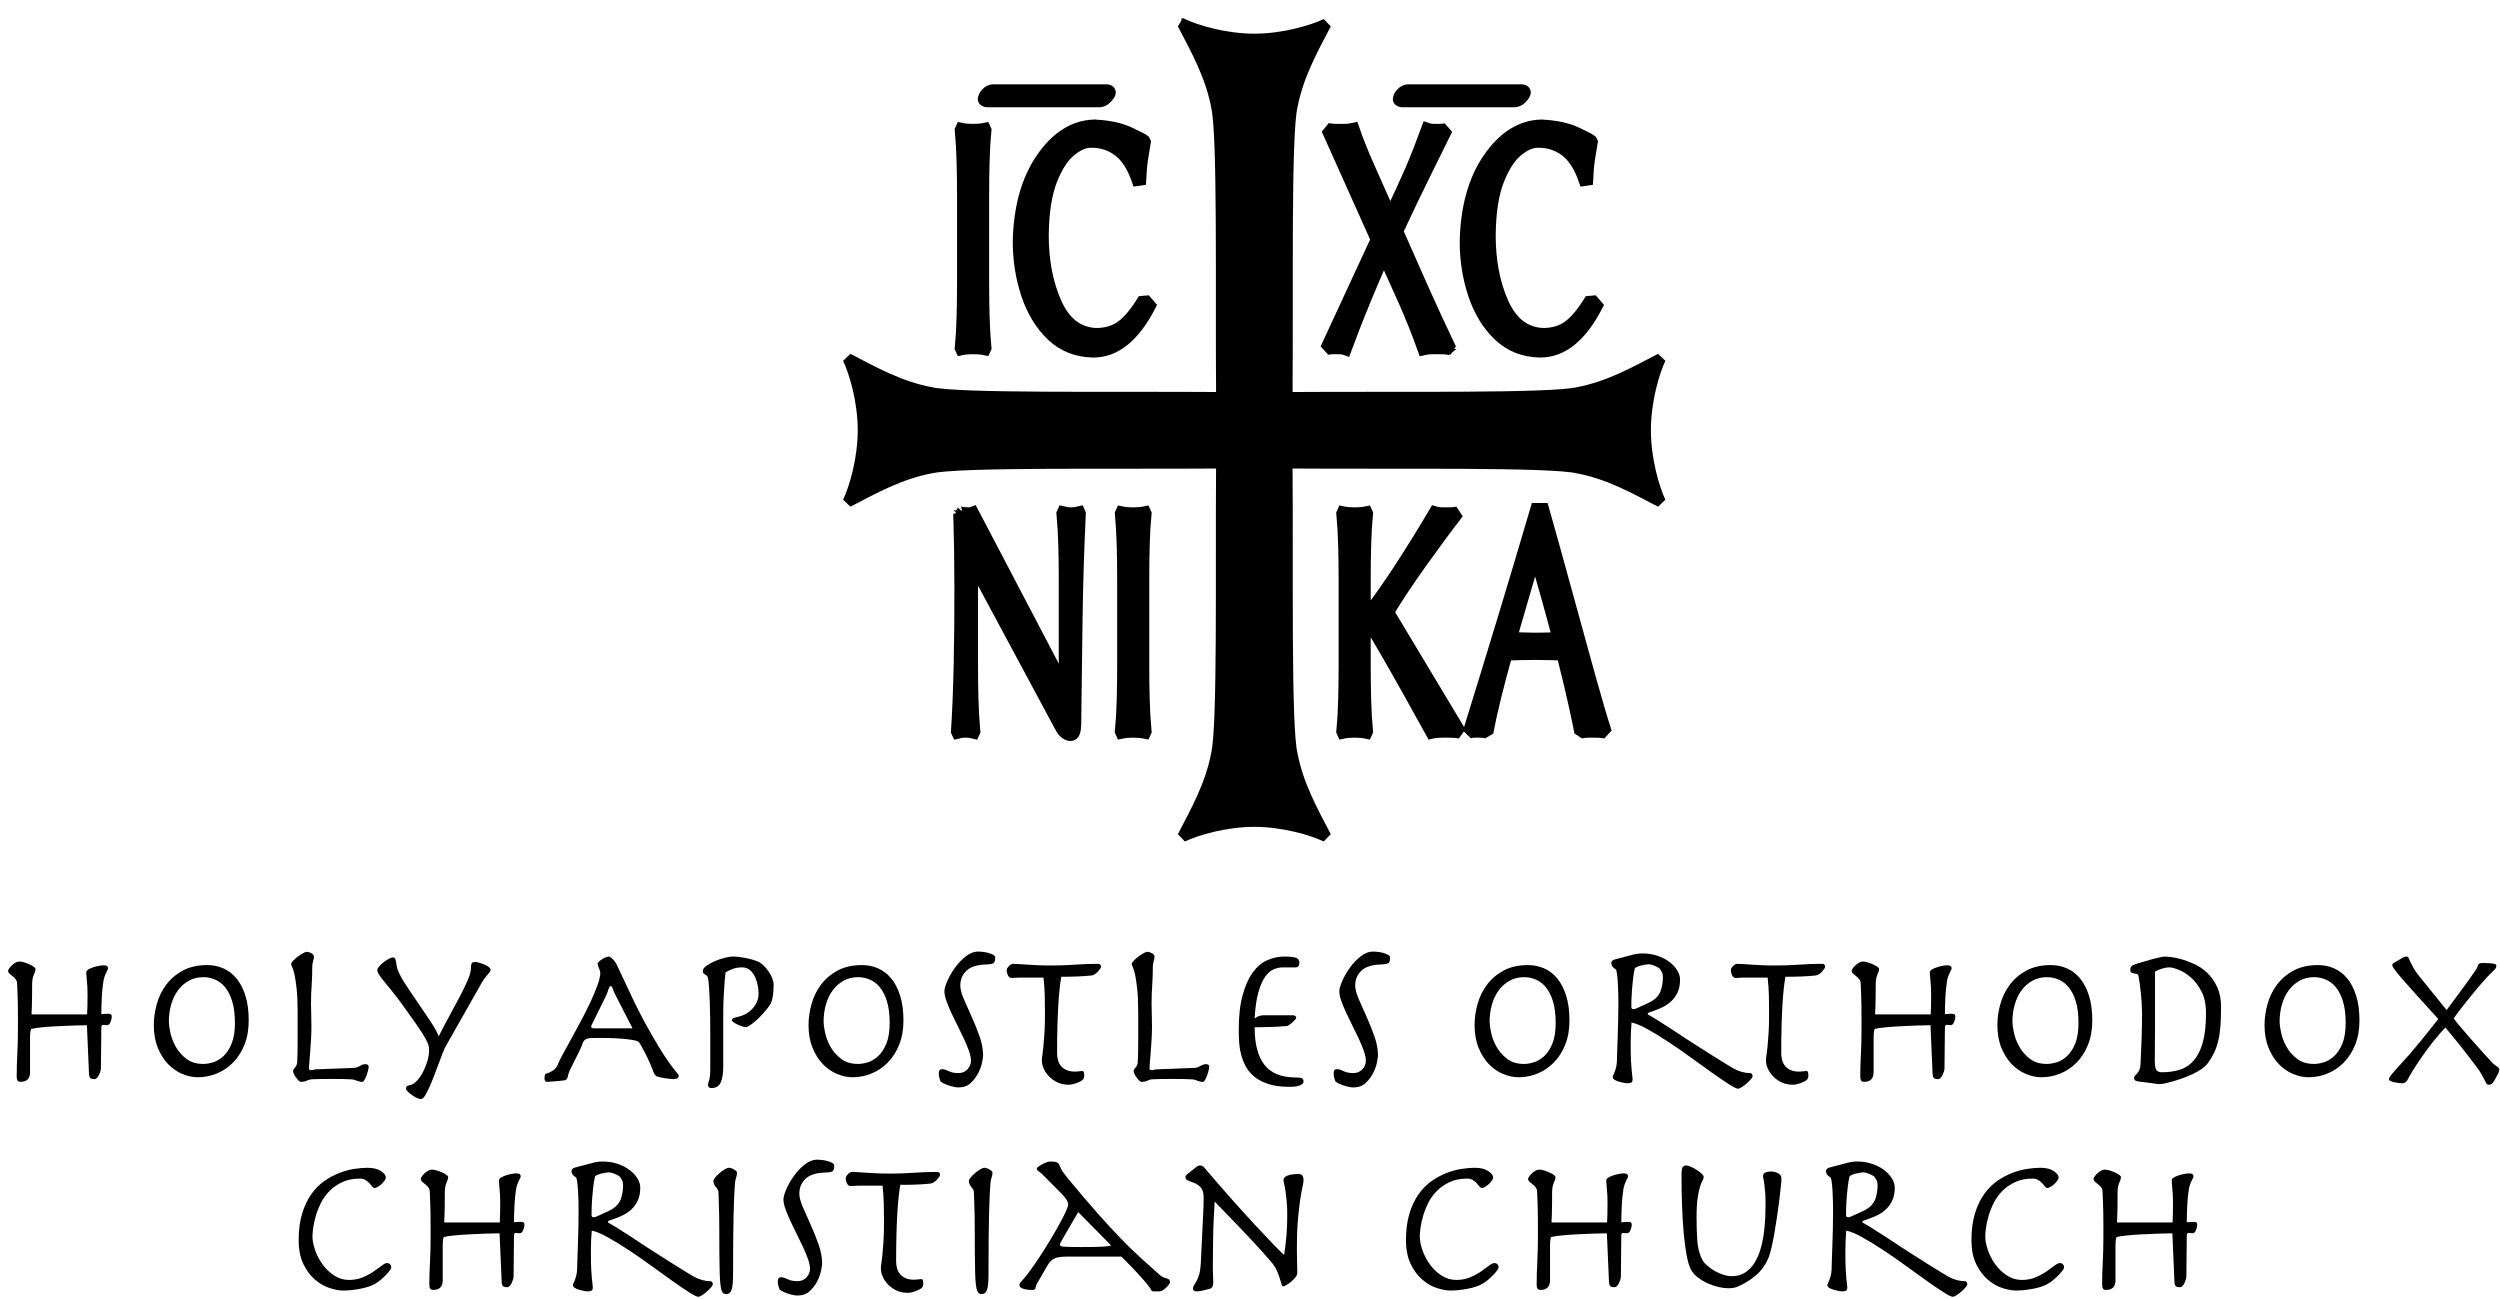 <?xml version="1.0" encoding="UTF-8" standalone="no"?><!DOCTYPE svg PUBLIC "-//W3C//DTD SVG 1.1//EN" "http://www.w3.org/Graphics/SVG/1.1/DTD/svg11.dtd"><svg width="100%" height="100%" viewBox="0 0 283 147" version="1.1" xmlns="http://www.w3.org/2000/svg" xmlns:xlink="http://www.w3.org/1999/xlink" xml:space="preserve" style="fill-rule:evenodd;clip-rule:evenodd;stroke-miterlimit:1.414;"><g><g transform="matrix(1.972,0,0,1.963,-28.466,109.605)"><path d="M16.16,5.986l0,-2.04c0,-0.064 0.004,-0.138 0.012,-0.222c0.008,-0.084 0.024,-0.158 0.048,-0.222c0.112,-0.032 0.302,-0.062 0.57,-0.09c0.268,-0.028 0.562,-0.05 0.882,-0.066c0.32,-0.016 0.638,-0.03 0.954,-0.042c0.316,-0.012 0.582,-0.018 0.798,-0.018l0.12,2.796c0.008,0.128 0.034,0.212 0.078,0.252c0.044,0.04 0.122,0.06 0.234,0.06c0.056,0 0.106,-0.024 0.15,-0.072c0.044,-0.048 0.082,-0.106 0.114,-0.174c0.032,-0.068 0.058,-0.136 0.078,-0.204c0.02,-0.068 0.03,-0.126 0.03,-0.174l0.024,-2.364c0,-0.096 0.04,-0.144 0.12,-0.144c0.04,0 0.076,0.004 0.108,0.012c0.032,0.008 0.06,0.012 0.084,0.012c0.096,0 0.168,-0.062 0.216,-0.186c0.048,-0.124 0.072,-0.222 0.072,-0.294c0,-0.08 -0.018,-0.13 -0.054,-0.15c-0.036,-0.02 -0.086,-0.03 -0.15,-0.03c-0.064,0 -0.13,0.002 -0.198,0.006c-0.068,0.004 -0.134,0.01 -0.198,0.018c0,-0.12 0.002,-0.262 0.006,-0.426c0.004,-0.164 0.01,-0.332 0.018,-0.504c0.008,-0.172 0.02,-0.342 0.036,-0.51c0.016,-0.168 0.036,-0.324 0.06,-0.468c0.024,-0.128 0.052,-0.232 0.084,-0.312c0.032,-0.08 0.06,-0.146 0.084,-0.198c0.024,-0.052 0.046,-0.096 0.066,-0.132c0.02,-0.036 0.03,-0.07 0.03,-0.102c0,-0.112 -0.08,-0.168 -0.24,-0.168c-0.072,0 -0.164,0.01 -0.276,0.03c-0.112,0.02 -0.222,0.048 -0.33,0.084c-0.108,0.036 -0.202,0.078 -0.282,0.126c-0.08,0.048 -0.12,0.1 -0.12,0.156c0,0.112 0.012,0.284 0.036,0.516c0.024,0.232 0.036,0.488 0.036,0.768c0,0.208 -0.002,0.412 -0.006,0.612c-0.004,0.2 -0.01,0.38 -0.018,0.54l-3.192,0c0.016,-0.296 0.026,-0.6 0.03,-0.912c0.004,-0.312 0.006,-0.612 0.006,-0.9c0.008,-0.192 0.042,-0.356 0.102,-0.492c0.06,-0.136 0.09,-0.24 0.09,-0.312c0,-0.04 -0.034,-0.084 -0.102,-0.132c-0.068,-0.048 -0.15,-0.094 -0.246,-0.138c-0.096,-0.044 -0.196,-0.082 -0.3,-0.114c-0.104,-0.032 -0.192,-0.048 -0.264,-0.048c-0.088,0 -0.172,0.024 -0.252,0.072c-0.08,0.048 -0.15,0.102 -0.21,0.162c-0.06,0.06 -0.108,0.118 -0.144,0.174c-0.036,0.056 -0.054,0.096 -0.054,0.12c0,0.064 0.026,0.12 0.078,0.168c0.052,0.048 0.112,0.098 0.18,0.15c0.068,0.052 0.128,0.112 0.18,0.18c0.052,0.068 0.078,0.15 0.078,0.246c0.008,0.152 0.016,0.332 0.024,0.54c0.008,0.208 0.014,0.432 0.018,0.672c0.004,0.24 0.006,0.484 0.006,0.732c0,0.24 0,0.472 0,0.696c0,0.504 -0.012,0.98 -0.036,1.428c-0.024,0.448 -0.036,0.88 -0.036,1.296c0,0.096 0.016,0.17 0.048,0.222c0.032,0.052 0.092,0.078 0.18,0.078c0.36,0 0.54,-0.188 0.54,-0.564Z" style="fill-rule:nonzero;"/><path d="M24.128,3.082c0,-0.344 0.044,-0.672 0.132,-0.984c0.088,-0.312 0.216,-0.584 0.384,-0.816c0.168,-0.232 0.376,-0.418 0.624,-0.558c0.248,-0.14 0.528,-0.21 0.84,-0.21c0.232,0 0.456,0.046 0.672,0.138c0.216,0.092 0.408,0.24 0.576,0.444c0.168,0.204 0.304,0.474 0.408,0.81c0.104,0.336 0.156,0.752 0.156,1.248c0,0.48 -0.062,0.874 -0.186,1.182c-0.124,0.308 -0.28,0.55 -0.468,0.726c-0.188,0.176 -0.386,0.296 -0.594,0.36c-0.208,0.064 -0.396,0.096 -0.564,0.096c-0.4,0 -0.728,-0.1 -0.984,-0.3c-0.256,-0.2 -0.458,-0.434 -0.606,-0.702c-0.148,-0.268 -0.25,-0.538 -0.306,-0.81c-0.056,-0.272 -0.084,-0.48 -0.084,-0.624Zm-0.864,0.192c0,0.496 0.076,0.932 0.228,1.308c0.152,0.376 0.348,0.69 0.588,0.942c0.24,0.252 0.512,0.442 0.816,0.57c0.304,0.128 0.604,0.192 0.9,0.192c0.376,0 0.738,-0.072 1.086,-0.216c0.348,-0.144 0.658,-0.354 0.93,-0.63c0.272,-0.276 0.49,-0.618 0.654,-1.026c0.164,-0.408 0.246,-0.876 0.246,-1.404c0,-0.552 -0.064,-1.03 -0.192,-1.434c-0.128,-0.404 -0.3,-0.736 -0.516,-0.996c-0.216,-0.26 -0.468,-0.452 -0.756,-0.576c-0.288,-0.124 -0.592,-0.186 -0.912,-0.186c-0.552,0 -1.022,0.106 -1.41,0.318c-0.388,0.212 -0.706,0.486 -0.954,0.822c-0.248,0.336 -0.428,0.708 -0.54,1.116c-0.112,0.408 -0.168,0.808 -0.168,1.2Z" style="fill-rule:nonzero;"/><path d="M34.76,5.746l-2.172,0.084c-0.056,0 -0.106,0.008 -0.15,0.024c-0.044,0.016 -0.086,0.024 -0.126,0.024c-0.096,0 -0.144,-0.032 -0.144,-0.096c0,-0.072 0.008,-0.192 0.024,-0.36c0.016,-0.168 0.032,-0.364 0.048,-0.588c0.016,-0.224 0.032,-0.466 0.048,-0.726c0.016,-0.26 0.024,-0.514 0.024,-0.762c0,-0.264 -0.004,-0.494 -0.012,-0.69c-0.008,-0.196 -0.012,-0.406 -0.012,-0.63c0,-0.336 0.012,-0.68 0.036,-1.032c0.024,-0.352 0.036,-0.708 0.036,-1.068c0,-0.112 0.016,-0.22 0.048,-0.324c0.032,-0.104 0.048,-0.192 0.048,-0.264c0,-0.088 -0.052,-0.158 -0.156,-0.21c-0.104,-0.052 -0.192,-0.078 -0.264,-0.078c-0.04,0 -0.11,0.028 -0.21,0.084c-0.1,0.056 -0.2,0.122 -0.3,0.198c-0.1,0.076 -0.188,0.154 -0.264,0.234c-0.076,0.08 -0.114,0.14 -0.114,0.18c0,0.048 0.02,0.11 0.06,0.186c0.04,0.076 0.082,0.212 0.126,0.408c0.044,0.196 0.086,0.468 0.126,0.816c0.04,0.348 0.06,0.814 0.06,1.398l0,1.692c0,0.248 -0.002,0.464 -0.006,0.648c-0.004,0.184 -0.01,0.34 -0.018,0.468c0,0.152 -0.04,0.27 -0.12,0.354c-0.08,0.084 -0.12,0.158 -0.12,0.222c0,0.024 0.014,0.07 0.042,0.138c0.028,0.068 0.066,0.136 0.114,0.204c0.048,0.068 0.098,0.13 0.15,0.186c0.052,0.056 0.102,0.084 0.15,0.084c0.144,0 0.268,-0.028 0.372,-0.084c0.032,-0.016 0.07,-0.03 0.114,-0.042c0.044,-0.012 0.114,-0.02 0.21,-0.024c0.096,-0.004 0.226,-0.008 0.39,-0.012c0.164,-0.004 0.382,-0.006 0.654,-0.006c0.256,0 0.466,0.002 0.63,0.006c0.164,0.004 0.294,0.008 0.39,0.012c0.096,0.004 0.164,0.008 0.204,0.012c0.04,0.004 0.068,0.01 0.084,0.018c0.12,0.04 0.21,0.07 0.27,0.09c0.06,0.02 0.126,0.03 0.198,0.03c0.048,0 0.094,-0.042 0.138,-0.126c0.044,-0.084 0.084,-0.176 0.12,-0.276c0.036,-0.1 0.064,-0.196 0.084,-0.288c0.02,-0.092 0.03,-0.15 0.03,-0.174c0,-0.104 -0.068,-0.156 -0.204,-0.156c-0.088,0 -0.188,0.034 -0.3,0.102c-0.112,0.068 -0.224,0.106 -0.336,0.114Z" style="fill-rule:nonzero;"/><path d="M38.6,7.546c0.072,0 0.148,-0.064 0.228,-0.192c0.08,-0.128 0.164,-0.29 0.252,-0.486c0.088,-0.196 0.178,-0.416 0.27,-0.66c0.092,-0.244 0.18,-0.478 0.264,-0.702c0.084,-0.224 0.16,-0.426 0.228,-0.606c0.068,-0.18 0.126,-0.31 0.174,-0.39l2.064,-3.66c0.08,-0.136 0.152,-0.244 0.216,-0.324c0.064,-0.08 0.118,-0.146 0.162,-0.198c0.044,-0.052 0.078,-0.094 0.102,-0.126c0.024,-0.032 0.036,-0.064 0.036,-0.096c0,-0.064 -0.036,-0.124 -0.108,-0.18c-0.072,-0.056 -0.156,-0.104 -0.252,-0.144c-0.096,-0.04 -0.194,-0.074 -0.294,-0.102c-0.1,-0.028 -0.178,-0.042 -0.234,-0.042c-0.088,0 -0.15,0.022 -0.186,0.066c-0.036,0.044 -0.054,0.146 -0.054,0.306c0,0.16 -0.06,0.382 -0.18,0.666c-0.12,0.284 -0.272,0.602 -0.456,0.954c-0.184,0.352 -0.384,0.726 -0.6,1.122c-0.216,0.396 -0.42,0.786 -0.612,1.17c-0.096,-0.24 -0.256,-0.53 -0.48,-0.87c-0.224,-0.34 -0.46,-0.69 -0.708,-1.05c-0.248,-0.36 -0.482,-0.71 -0.702,-1.05c-0.22,-0.34 -0.374,-0.626 -0.462,-0.858c-0.032,-0.088 -0.054,-0.174 -0.066,-0.258c-0.012,-0.084 -0.024,-0.16 -0.036,-0.228c-0.012,-0.068 -0.03,-0.124 -0.054,-0.168c-0.024,-0.044 -0.064,-0.066 -0.12,-0.066c-0.056,0 -0.136,0.028 -0.24,0.084c-0.104,0.056 -0.204,0.122 -0.3,0.198c-0.096,0.076 -0.18,0.156 -0.252,0.24c-0.072,0.084 -0.108,0.154 -0.108,0.21c0,0.072 0.032,0.158 0.096,0.258c0.064,0.1 0.156,0.224 0.276,0.372c0.12,0.148 0.27,0.332 0.45,0.552c0.18,0.22 0.386,0.49 0.618,0.81c0.344,0.48 0.618,0.868 0.822,1.164c0.204,0.296 0.358,0.534 0.462,0.714c0.104,0.18 0.172,0.32 0.204,0.42c0.032,0.1 0.048,0.198 0.048,0.294c0,0.232 -0.036,0.464 -0.108,0.696c-0.072,0.232 -0.16,0.444 -0.264,0.636c-0.104,0.192 -0.218,0.352 -0.342,0.48c-0.124,0.128 -0.242,0.204 -0.354,0.228c-0.12,0.024 -0.194,0.054 -0.222,0.09c-0.028,0.036 -0.042,0.078 -0.042,0.126c0,0.04 0.032,0.092 0.096,0.156c0.064,0.064 0.142,0.13 0.234,0.198c0.092,0.068 0.188,0.126 0.288,0.174c0.1,0.048 0.182,0.072 0.246,0.072Z" style="fill-rule:nonzero;"/><path d="M50.744,3.466l-2.172,0c-0.136,0 -0.204,-0.028 -0.204,-0.084c0,-0.04 0.02,-0.098 0.06,-0.174c0.04,-0.076 0.104,-0.206 0.192,-0.39l0.624,-1.272c0.024,-0.048 0.044,-0.1 0.06,-0.156c0.016,-0.056 0.034,-0.112 0.054,-0.168c0.02,-0.056 0.04,-0.102 0.06,-0.138c0.02,-0.036 0.042,-0.054 0.066,-0.054c0.056,0 0.098,0.05 0.126,0.15c0.028,0.1 0.09,0.242 0.186,0.426l0.948,1.86Zm-1.884,0.552c0.12,0 0.288,0.002 0.504,0.006c0.216,0.004 0.436,0.014 0.66,0.03c0.224,0.016 0.432,0.038 0.624,0.066c0.192,0.028 0.328,0.062 0.408,0.102c0.04,0.016 0.1,0.094 0.18,0.234c0.08,0.14 0.164,0.298 0.252,0.474c0.088,0.176 0.17,0.35 0.246,0.522c0.076,0.172 0.126,0.294 0.15,0.366c0.032,0.104 0.072,0.198 0.12,0.282c0.048,0.084 0.108,0.134 0.18,0.15c0.04,0.016 0.102,0.032 0.186,0.048c0.084,0.016 0.174,0.032 0.27,0.048c0.096,0.016 0.188,0.028 0.276,0.036c0.088,0.008 0.156,0.012 0.204,0.012c0.064,0 0.126,-0.014 0.186,-0.042c0.06,-0.028 0.09,-0.086 0.09,-0.174c0,-0.024 -0.026,-0.064 -0.078,-0.12c-0.052,-0.056 -0.138,-0.162 -0.258,-0.318c-0.12,-0.156 -0.278,-0.382 -0.474,-0.678c-0.196,-0.296 -0.438,-0.696 -0.726,-1.2c-0.456,-0.8 -0.836,-1.528 -1.14,-2.184c-0.304,-0.656 -0.592,-1.272 -0.864,-1.848c-0.064,-0.136 -0.146,-0.254 -0.246,-0.354c-0.1,-0.1 -0.174,-0.15 -0.222,-0.15c-0.04,0 -0.096,0.014 -0.168,0.042c-0.072,0.028 -0.144,0.064 -0.216,0.108c-0.072,0.044 -0.134,0.09 -0.186,0.138c-0.052,0.048 -0.078,0.092 -0.078,0.132c0,0.024 0.008,0.058 0.024,0.102c0.016,0.044 0.034,0.094 0.054,0.15c0.02,0.056 0.038,0.106 0.054,0.15c0.016,0.044 0.024,0.078 0.024,0.102c0,0.184 -0.056,0.432 -0.168,0.744c-0.112,0.312 -0.254,0.65 -0.426,1.014c-0.172,0.364 -0.36,0.736 -0.564,1.116c-0.204,0.38 -0.394,0.732 -0.57,1.056c-0.176,0.324 -0.326,0.6 -0.45,0.828c-0.124,0.228 -0.194,0.37 -0.21,0.426c-0.08,0.216 -0.182,0.366 -0.306,0.45c-0.124,0.084 -0.246,0.142 -0.366,0.174c-0.056,0.016 -0.094,0.042 -0.114,0.078c-0.02,0.036 -0.03,0.11 -0.03,0.222c0,0.04 0.01,0.082 0.03,0.126c0.02,0.044 0.05,0.066 0.09,0.066c0.016,0 0.064,-0.002 0.144,-0.006c0.08,-0.004 0.172,-0.01 0.276,-0.018c0.104,-0.008 0.21,-0.018 0.318,-0.03c0.108,-0.012 0.202,-0.022 0.282,-0.03c0.056,-0.008 0.102,-0.034 0.138,-0.078c0.036,-0.044 0.066,-0.134 0.09,-0.27c0.016,-0.072 0.058,-0.178 0.126,-0.318c0.068,-0.14 0.144,-0.294 0.228,-0.462c0.084,-0.168 0.168,-0.336 0.252,-0.504c0.084,-0.168 0.146,-0.312 0.186,-0.432c0.032,-0.096 0.068,-0.17 0.108,-0.222c0.04,-0.052 0.094,-0.09 0.162,-0.114c0.068,-0.024 0.16,-0.038 0.276,-0.042c0.116,-0.004 0.27,-0.006 0.462,-0.006Z" style="fill-rule:nonzero;"/><path d="M55.208,3.934l0,1.788c0,0.192 -0.006,0.346 -0.018,0.462c-0.012,0.116 -0.028,0.208 -0.048,0.276c-0.02,0.068 -0.036,0.122 -0.048,0.162c-0.012,0.04 -0.018,0.076 -0.018,0.108c0,0.12 0.068,0.18 0.204,0.18c0.248,0 0.422,-0.104 0.522,-0.312c0.1,-0.208 0.15,-0.532 0.15,-0.972l0,-3.168c0,-0.16 0.004,-0.34 0.012,-0.54c0.008,-0.2 0.018,-0.402 0.03,-0.606c0.012,-0.204 0.026,-0.4 0.042,-0.588c0.016,-0.188 0.032,-0.35 0.048,-0.486c0.16,-0.096 0.314,-0.168 0.462,-0.216c0.148,-0.048 0.31,-0.072 0.486,-0.072c0.184,0 0.338,0.056 0.462,0.168c0.124,0.112 0.222,0.248 0.294,0.408c0.072,0.16 0.122,0.326 0.15,0.498c0.028,0.172 0.042,0.318 0.042,0.438c0,0.312 -0.112,0.596 -0.336,0.852c-0.224,0.256 -0.528,0.424 -0.912,0.504c-0.112,0.024 -0.188,0.05 -0.228,0.078c-0.04,0.028 -0.06,0.062 -0.06,0.102c0,0.024 0.03,0.06 0.09,0.108c0.06,0.048 0.132,0.092 0.216,0.132c0.084,0.04 0.172,0.076 0.264,0.108c0.092,0.032 0.17,0.048 0.234,0.048c0.064,0 0.158,-0.044 0.282,-0.132c0.124,-0.088 0.256,-0.198 0.396,-0.33c0.14,-0.132 0.274,-0.272 0.402,-0.42c0.128,-0.148 0.232,-0.286 0.312,-0.414c0.136,-0.208 0.204,-0.592 0.204,-1.152c0,-0.112 -0.026,-0.234 -0.078,-0.366c-0.052,-0.132 -0.12,-0.26 -0.204,-0.384c-0.084,-0.124 -0.178,-0.238 -0.282,-0.342c-0.104,-0.104 -0.208,-0.18 -0.312,-0.228c-0.232,-0.096 -0.484,-0.17 -0.756,-0.222c-0.272,-0.052 -0.512,-0.078 -0.72,-0.078c-0.104,0 -0.254,0.024 -0.45,0.072c-0.196,0.048 -0.386,0.112 -0.57,0.192c-0.184,0.08 -0.346,0.17 -0.486,0.27c-0.14,0.1 -0.21,0.206 -0.21,0.318c0,0.08 0.06,0.152 0.18,0.216c0.048,0.024 0.08,0.056 0.096,0.096c0.016,0.04 0.028,0.084 0.036,0.132c0.04,0.272 0.07,0.698 0.09,1.278c0.02,0.58 0.03,1.258 0.03,2.034Z" style="fill-rule:nonzero;"/><path d="M61.712,3.082c0,-0.344 0.044,-0.672 0.132,-0.984c0.088,-0.312 0.216,-0.584 0.384,-0.816c0.168,-0.232 0.376,-0.418 0.624,-0.558c0.248,-0.14 0.528,-0.21 0.84,-0.21c0.232,0 0.456,0.046 0.672,0.138c0.216,0.092 0.408,0.24 0.576,0.444c0.168,0.204 0.304,0.474 0.408,0.81c0.104,0.336 0.156,0.752 0.156,1.248c0,0.48 -0.062,0.874 -0.186,1.182c-0.124,0.308 -0.28,0.55 -0.468,0.726c-0.188,0.176 -0.386,0.296 -0.594,0.36c-0.208,0.064 -0.396,0.096 -0.564,0.096c-0.4,0 -0.728,-0.1 -0.984,-0.3c-0.256,-0.2 -0.458,-0.434 -0.606,-0.702c-0.148,-0.268 -0.25,-0.538 -0.306,-0.81c-0.056,-0.272 -0.084,-0.48 -0.084,-0.624Zm-0.864,0.192c0,0.496 0.076,0.932 0.228,1.308c0.152,0.376 0.348,0.69 0.588,0.942c0.24,0.252 0.512,0.442 0.816,0.57c0.304,0.128 0.604,0.192 0.9,0.192c0.376,0 0.738,-0.072 1.086,-0.216c0.348,-0.144 0.658,-0.354 0.93,-0.63c0.272,-0.276 0.49,-0.618 0.654,-1.026c0.164,-0.408 0.246,-0.876 0.246,-1.404c0,-0.552 -0.064,-1.03 -0.192,-1.434c-0.128,-0.404 -0.3,-0.736 -0.516,-0.996c-0.216,-0.26 -0.468,-0.452 -0.756,-0.576c-0.288,-0.124 -0.592,-0.186 -0.912,-0.186c-0.552,0 -1.022,0.106 -1.41,0.318c-0.388,0.212 -0.706,0.486 -0.954,0.822c-0.248,0.336 -0.428,0.708 -0.54,1.116c-0.112,0.408 -0.168,0.808 -0.168,1.2Z" style="fill-rule:nonzero;"/><path d="M68.324,6.058c0,0.08 0.008,0.154 0.024,0.222c0.016,0.068 0.036,0.138 0.06,0.21c0.016,0.04 0.066,0.082 0.15,0.126c0.084,0.044 0.18,0.086 0.288,0.126c0.108,0.04 0.218,0.072 0.33,0.096c0.112,0.024 0.204,0.036 0.276,0.036c0.288,0 0.522,-0.084 0.702,-0.252c0.18,-0.168 0.324,-0.358 0.432,-0.57c0.108,-0.212 0.182,-0.418 0.222,-0.618c0.04,-0.2 0.06,-0.332 0.06,-0.396c0,-0.352 -0.068,-0.722 -0.204,-1.11c-0.136,-0.388 -0.286,-0.764 -0.45,-1.128c-0.164,-0.364 -0.314,-0.704 -0.45,-1.02c-0.136,-0.316 -0.204,-0.578 -0.204,-0.786c0,-0.336 0.116,-0.618 0.348,-0.846c0.232,-0.228 0.612,-0.35 1.14,-0.366c0.224,-0.008 0.366,-0.036 0.426,-0.084c0.06,-0.048 0.09,-0.152 0.09,-0.312c0,-0.064 -0.04,-0.118 -0.12,-0.162c-0.08,-0.044 -0.172,-0.08 -0.276,-0.108c-0.104,-0.028 -0.21,-0.048 -0.318,-0.06c-0.108,-0.012 -0.19,-0.018 -0.246,-0.018c-0.256,0 -0.502,0.094 -0.738,0.282c-0.236,0.188 -0.444,0.41 -0.624,0.666c-0.18,0.256 -0.324,0.51 -0.432,0.762c-0.108,0.252 -0.162,0.446 -0.162,0.582c0,0.152 0.038,0.336 0.114,0.552c0.076,0.216 0.17,0.446 0.282,0.69c0.112,0.244 0.234,0.496 0.366,0.756c0.132,0.26 0.254,0.512 0.366,0.756c0.112,0.244 0.206,0.474 0.282,0.69c0.076,0.216 0.114,0.404 0.114,0.564c0,0.176 -0.066,0.338 -0.198,0.486c-0.132,0.148 -0.306,0.222 -0.522,0.222c-0.224,0 -0.412,-0.038 -0.564,-0.114c-0.152,-0.076 -0.284,-0.114 -0.396,-0.114c-0.04,0 -0.078,0.018 -0.114,0.054c-0.036,0.036 -0.054,0.098 -0.054,0.186Z" style="fill-rule:nonzero;"/><path d="M72.968,0.538l1.368,0c0.04,0.36 0.064,0.712 0.072,1.056c0.008,0.344 0.012,0.696 0.012,1.056c0,0.424 -0.01,0.788 -0.03,1.092c-0.02,0.304 -0.04,0.56 -0.06,0.768c-0.02,0.208 -0.04,0.376 -0.06,0.504c-0.02,0.128 -0.03,0.232 -0.03,0.312c0,0.144 0.036,0.298 0.108,0.462c0.072,0.164 0.176,0.316 0.312,0.456c0.136,0.14 0.298,0.254 0.486,0.342c0.188,0.088 0.402,0.132 0.642,0.132c0.12,0 0.258,-0.028 0.414,-0.084c0.156,-0.056 0.278,-0.116 0.366,-0.18c0.072,-0.064 0.108,-0.156 0.108,-0.276c0,-0.048 -0.006,-0.102 -0.018,-0.162c-0.012,-0.06 -0.046,-0.09 -0.102,-0.09c-0.04,0 -0.102,0.006 -0.186,0.018c-0.084,0.012 -0.154,0.018 -0.21,0.018c-0.208,0 -0.38,-0.032 -0.516,-0.096c-0.136,-0.064 -0.242,-0.146 -0.318,-0.246c-0.076,-0.1 -0.13,-0.212 -0.162,-0.336c-0.032,-0.124 -0.048,-0.25 -0.048,-0.378c0,-0.568 0.006,-1.074 0.018,-1.518c0.012,-0.444 0.028,-0.842 0.048,-1.194c0.02,-0.352 0.044,-0.666 0.072,-0.942c0.028,-0.276 0.062,-0.53 0.102,-0.762c0.112,0 0.24,0 0.384,0c0.152,0 0.308,-0.004 0.468,-0.012c0.16,-0.008 0.318,-0.016 0.474,-0.024c0.156,-0.008 0.294,-0.02 0.414,-0.036c0.056,-0.008 0.116,-0.032 0.18,-0.072c0.064,-0.04 0.122,-0.088 0.174,-0.144c0.052,-0.056 0.096,-0.11 0.132,-0.162c0.036,-0.052 0.054,-0.094 0.054,-0.126c0,-0.112 -0.06,-0.168 -0.18,-0.168c-0.44,0 -0.88,0.016 -1.32,0.048c-0.44,0.032 -0.88,0.048 -1.32,0.048c-0.336,0 -0.624,-0.006 -0.864,-0.018c-0.24,-0.012 -0.446,-0.024 -0.618,-0.036c-0.172,-0.012 -0.318,-0.022 -0.438,-0.03c-0.12,-0.008 -0.224,-0.012 -0.312,-0.012c-0.072,0 -0.15,0.044 -0.234,0.132c-0.084,0.088 -0.126,0.164 -0.126,0.228c0,0.104 0.024,0.206 0.072,0.306c0.048,0.1 0.12,0.15 0.216,0.15c0.08,0 0.158,-0.004 0.234,-0.012c0.076,-0.008 0.15,-0.012 0.222,-0.012Z" style="fill-rule:nonzero;"/><path d="M83.012,5.746l-2.172,0.084c-0.056,0 -0.106,0.008 -0.15,0.024c-0.044,0.016 -0.086,0.024 -0.126,0.024c-0.096,0 -0.144,-0.032 -0.144,-0.096c0,-0.072 0.008,-0.192 0.024,-0.36c0.016,-0.168 0.032,-0.364 0.048,-0.588c0.016,-0.224 0.032,-0.466 0.048,-0.726c0.016,-0.26 0.024,-0.514 0.024,-0.762c0,-0.264 -0.004,-0.494 -0.012,-0.69c-0.008,-0.196 -0.012,-0.406 -0.012,-0.63c0,-0.336 0.012,-0.68 0.036,-1.032c0.024,-0.352 0.036,-0.708 0.036,-1.068c0,-0.112 0.016,-0.22 0.048,-0.324c0.032,-0.104 0.048,-0.192 0.048,-0.264c0,-0.088 -0.052,-0.158 -0.156,-0.21c-0.104,-0.052 -0.192,-0.078 -0.264,-0.078c-0.04,0 -0.11,0.028 -0.21,0.084c-0.1,0.056 -0.2,0.122 -0.3,0.198c-0.1,0.076 -0.188,0.154 -0.264,0.234c-0.076,0.08 -0.114,0.14 -0.114,0.18c0,0.048 0.02,0.11 0.06,0.186c0.04,0.076 0.082,0.212 0.126,0.408c0.044,0.196 0.086,0.468 0.126,0.816c0.04,0.348 0.06,0.814 0.06,1.398l0,1.692c0,0.248 -0.002,0.464 -0.006,0.648c-0.004,0.184 -0.01,0.34 -0.018,0.468c0,0.152 -0.04,0.27 -0.12,0.354c-0.08,0.084 -0.12,0.158 -0.12,0.222c0,0.024 0.014,0.07 0.042,0.138c0.028,0.068 0.066,0.136 0.114,0.204c0.048,0.068 0.098,0.13 0.15,0.186c0.052,0.056 0.102,0.084 0.15,0.084c0.144,0 0.268,-0.028 0.372,-0.084c0.032,-0.016 0.07,-0.03 0.114,-0.042c0.044,-0.012 0.114,-0.02 0.21,-0.024c0.096,-0.004 0.226,-0.008 0.39,-0.012c0.164,-0.004 0.382,-0.006 0.654,-0.006c0.256,0 0.466,0.002 0.63,0.006c0.164,0.004 0.294,0.008 0.39,0.012c0.096,0.004 0.164,0.008 0.204,0.012c0.04,0.004 0.068,0.01 0.084,0.018c0.12,0.04 0.21,0.07 0.27,0.09c0.06,0.02 0.126,0.03 0.198,0.03c0.048,0 0.094,-0.042 0.138,-0.126c0.044,-0.084 0.084,-0.176 0.12,-0.276c0.036,-0.1 0.064,-0.196 0.084,-0.288c0.02,-0.092 0.03,-0.15 0.03,-0.174c0,-0.104 -0.068,-0.156 -0.204,-0.156c-0.088,0 -0.188,0.034 -0.3,0.102c-0.112,0.068 -0.224,0.106 -0.336,0.114Z" style="fill-rule:nonzero;"/><path d="M88.616,2.71l-1.62,0c-0.12,0 -0.224,0.018 -0.312,0.054c-0.088,0.036 -0.164,0.082 -0.228,0.138c0.032,-0.6 0.1,-1.092 0.204,-1.476c0.104,-0.384 0.23,-0.686 0.378,-0.906c0.148,-0.22 0.312,-0.37 0.492,-0.45c0.18,-0.08 0.366,-0.12 0.558,-0.12l0.708,0c0.152,0 0.228,-0.088 0.228,-0.264c0,-0.136 -0.06,-0.23 -0.18,-0.282c-0.12,-0.052 -0.348,-0.078 -0.684,-0.078c-0.336,0 -0.662,0.07 -0.978,0.21c-0.316,0.14 -0.594,0.376 -0.834,0.708c-0.24,0.332 -0.434,0.768 -0.582,1.308c-0.148,0.54 -0.222,1.21 -0.222,2.01c0,0.224 0.008,0.46 0.024,0.708c0.016,0.248 0.056,0.494 0.12,0.738c0.064,0.244 0.158,0.476 0.282,0.696c0.124,0.22 0.294,0.414 0.51,0.582c0.216,0.168 0.484,0.302 0.804,0.402c0.32,0.1 0.708,0.15 1.164,0.15c0.304,0 0.516,-0.032 0.636,-0.096c0.12,-0.064 0.18,-0.128 0.18,-0.192c0,-0.104 -0.03,-0.172 -0.09,-0.204c-0.06,-0.032 -0.178,-0.048 -0.354,-0.048c-0.824,0 -1.424,-0.242 -1.8,-0.726c-0.376,-0.484 -0.564,-1.206 -0.564,-2.166c0.24,-0.008 0.514,-0.014 0.822,-0.018c0.308,-0.004 0.642,-0.022 1.002,-0.054c0.04,0 0.09,-0.02 0.15,-0.06c0.06,-0.04 0.122,-0.088 0.186,-0.144c0.064,-0.056 0.118,-0.11 0.162,-0.162c0.044,-0.052 0.066,-0.09 0.066,-0.114c0,-0.096 -0.076,-0.144 -0.228,-0.144Z" style="fill-rule:nonzero;"/><path d="M90.992,6.058c0,0.08 0.008,0.154 0.024,0.222c0.016,0.068 0.036,0.138 0.06,0.21c0.016,0.04 0.066,0.082 0.15,0.126c0.084,0.044 0.18,0.086 0.288,0.126c0.108,0.04 0.218,0.072 0.33,0.096c0.112,0.024 0.204,0.036 0.276,0.036c0.288,0 0.522,-0.084 0.702,-0.252c0.18,-0.168 0.324,-0.358 0.432,-0.57c0.108,-0.212 0.182,-0.418 0.222,-0.618c0.04,-0.2 0.06,-0.332 0.06,-0.396c0,-0.352 -0.068,-0.722 -0.204,-1.11c-0.136,-0.388 -0.286,-0.764 -0.45,-1.128c-0.164,-0.364 -0.314,-0.704 -0.45,-1.02c-0.136,-0.316 -0.204,-0.578 -0.204,-0.786c0,-0.336 0.116,-0.618 0.348,-0.846c0.232,-0.228 0.612,-0.35 1.14,-0.366c0.224,-0.008 0.366,-0.036 0.426,-0.084c0.06,-0.048 0.09,-0.152 0.09,-0.312c0,-0.064 -0.04,-0.118 -0.12,-0.162c-0.08,-0.044 -0.172,-0.08 -0.276,-0.108c-0.104,-0.028 -0.21,-0.048 -0.318,-0.06c-0.108,-0.012 -0.19,-0.018 -0.246,-0.018c-0.256,0 -0.502,0.094 -0.738,0.282c-0.236,0.188 -0.444,0.41 -0.624,0.666c-0.18,0.256 -0.324,0.51 -0.432,0.762c-0.108,0.252 -0.162,0.446 -0.162,0.582c0,0.152 0.038,0.336 0.114,0.552c0.076,0.216 0.17,0.446 0.282,0.69c0.112,0.244 0.234,0.496 0.366,0.756c0.132,0.26 0.254,0.512 0.366,0.756c0.112,0.244 0.206,0.474 0.282,0.69c0.076,0.216 0.114,0.404 0.114,0.564c0,0.176 -0.066,0.338 -0.198,0.486c-0.132,0.148 -0.306,0.222 -0.522,0.222c-0.224,0 -0.412,-0.038 -0.564,-0.114c-0.152,-0.076 -0.284,-0.114 -0.396,-0.114c-0.04,0 -0.078,0.018 -0.114,0.054c-0.036,0.036 -0.054,0.098 -0.054,0.186Z" style="fill-rule:nonzero;"/><path d="M99.944,3.082c0,-0.344 0.044,-0.672 0.132,-0.984c0.088,-0.312 0.216,-0.584 0.384,-0.816c0.168,-0.232 0.376,-0.418 0.624,-0.558c0.248,-0.14 0.528,-0.21 0.84,-0.21c0.232,0 0.456,0.046 0.672,0.138c0.216,0.092 0.408,0.24 0.576,0.444c0.168,0.204 0.304,0.474 0.408,0.81c0.104,0.336 0.156,0.752 0.156,1.248c0,0.48 -0.062,0.874 -0.186,1.182c-0.124,0.308 -0.28,0.55 -0.468,0.726c-0.188,0.176 -0.386,0.296 -0.594,0.36c-0.208,0.064 -0.396,0.096 -0.564,0.096c-0.4,0 -0.728,-0.1 -0.984,-0.3c-0.256,-0.2 -0.458,-0.434 -0.606,-0.702c-0.148,-0.268 -0.25,-0.538 -0.306,-0.81c-0.056,-0.272 -0.084,-0.48 -0.084,-0.624Zm-0.864,0.192c0,0.496 0.076,0.932 0.228,1.308c0.152,0.376 0.348,0.69 0.588,0.942c0.24,0.252 0.512,0.442 0.816,0.57c0.304,0.128 0.604,0.192 0.9,0.192c0.376,0 0.738,-0.072 1.086,-0.216c0.348,-0.144 0.658,-0.354 0.93,-0.63c0.272,-0.276 0.49,-0.618 0.654,-1.026c0.164,-0.408 0.246,-0.876 0.246,-1.404c0,-0.552 -0.064,-1.03 -0.192,-1.434c-0.128,-0.404 -0.3,-0.736 -0.516,-0.996c-0.216,-0.26 -0.468,-0.452 -0.756,-0.576c-0.288,-0.124 -0.592,-0.186 -0.912,-0.186c-0.552,0 -1.022,0.106 -1.41,0.318c-0.388,0.212 -0.706,0.486 -0.954,0.822c-0.248,0.336 -0.428,0.708 -0.54,1.116c-0.112,0.408 -0.168,0.808 -0.168,1.2Z" style="fill-rule:nonzero;"/><path d="M108.08,2.218c0,-0.096 0.002,-0.23 0.006,-0.402c0.004,-0.172 0.014,-0.36 0.03,-0.564c0.016,-0.204 0.036,-0.412 0.06,-0.624c0.024,-0.212 0.056,-0.41 0.096,-0.594c0.008,-0.04 0.048,-0.076 0.12,-0.108c0.072,-0.032 0.154,-0.06 0.246,-0.084c0.092,-0.024 0.182,-0.042 0.27,-0.054c0.088,-0.012 0.148,-0.018 0.18,-0.018c0.032,0 0.078,0.008 0.138,0.024c0.06,0.016 0.124,0.038 0.192,0.066c0.068,0.028 0.13,0.058 0.186,0.09c0.056,0.032 0.092,0.06 0.108,0.084c0.048,0.064 0.09,0.132 0.126,0.204c0.036,0.072 0.054,0.164 0.054,0.276c0,0.272 -0.044,0.54 -0.132,0.804c-0.048,0.12 -0.108,0.222 -0.18,0.306c-0.072,0.084 -0.152,0.156 -0.24,0.216c-0.088,0.06 -0.174,0.11 -0.258,0.15c-0.084,0.04 -0.162,0.076 -0.234,0.108c-0.208,0.096 -0.356,0.164 -0.444,0.204c-0.088,0.04 -0.152,0.06 -0.192,0.06c-0.032,0 -0.062,-0.008 -0.09,-0.024c-0.028,-0.016 -0.042,-0.056 -0.042,-0.12Zm0.132,-3.012l-1.044,0.276c-0.16,0.04 -0.24,0.112 -0.24,0.216c0,0.144 0.084,0.264 0.252,0.36c0.032,0.024 0.058,0.114 0.078,0.27c0.02,0.156 0.036,0.336 0.048,0.54c0.012,0.204 0.02,0.41 0.024,0.618c0.004,0.208 0.006,0.38 0.006,0.516c0,0.304 -0.004,0.638 -0.012,1.002c-0.008,0.364 -0.018,0.71 -0.03,1.038c-0.012,0.328 -0.022,0.614 -0.03,0.858c-0.008,0.244 -0.012,0.398 -0.012,0.462c-0.008,0.152 -0.026,0.28 -0.054,0.384c-0.028,0.104 -0.056,0.19 -0.084,0.258c-0.028,0.068 -0.052,0.122 -0.072,0.162c-0.02,0.04 -0.03,0.08 -0.03,0.12c0,0.048 0.032,0.094 0.096,0.138c0.064,0.044 0.142,0.08 0.234,0.108c0.092,0.028 0.186,0.052 0.282,0.072c0.096,0.02 0.172,0.03 0.228,0.03c0.112,0 0.19,-0.016 0.234,-0.048c0.044,-0.032 0.066,-0.088 0.066,-0.168c0,-0.064 -0.006,-0.136 -0.018,-0.216c-0.012,-0.08 -0.024,-0.186 -0.036,-0.318c-0.012,-0.132 -0.024,-0.302 -0.036,-0.51c-0.012,-0.208 -0.018,-0.476 -0.018,-0.804l0,-0.324c0,-0.192 0.004,-0.386 0.012,-0.582c0.008,-0.196 0.02,-0.374 0.036,-0.534c0.24,0.048 0.546,0.176 0.918,0.384c0.372,0.208 0.77,0.452 1.194,0.732c0.424,0.28 0.854,0.58 1.29,0.9c0.436,0.32 0.84,0.612 1.212,0.876c0.372,0.264 0.694,0.484 0.966,0.66c0.272,0.176 0.452,0.264 0.54,0.264c0.048,0 0.118,-0.03 0.21,-0.09c0.092,-0.06 0.184,-0.13 0.276,-0.21c0.092,-0.08 0.172,-0.16 0.24,-0.24c0.068,-0.08 0.102,-0.14 0.102,-0.18c0,-0.056 -0.014,-0.1 -0.042,-0.132c-0.028,-0.032 -0.058,-0.048 -0.09,-0.048c-0.328,0 -0.656,-0.092 -0.984,-0.276c-0.128,-0.08 -0.292,-0.18 -0.492,-0.3c-0.2,-0.12 -0.418,-0.256 -0.654,-0.408c-0.236,-0.152 -0.484,-0.31 -0.744,-0.474c-0.26,-0.164 -0.518,-0.33 -0.774,-0.498c-0.344,-0.232 -0.664,-0.444 -0.96,-0.636c-0.296,-0.192 -0.552,-0.356 -0.768,-0.492c-0.216,-0.136 -0.356,-0.22 -0.42,-0.252c-0.064,-0.032 -0.096,-0.06 -0.096,-0.084c0,-0.024 0.02,-0.046 0.06,-0.066c0.04,-0.02 0.156,-0.062 0.348,-0.126c0.144,-0.048 0.3,-0.114 0.468,-0.198c0.168,-0.084 0.326,-0.194 0.474,-0.33c0.148,-0.136 0.27,-0.306 0.366,-0.51c0.096,-0.204 0.144,-0.45 0.144,-0.738c0,-0.184 -0.056,-0.366 -0.168,-0.546c-0.112,-0.18 -0.264,-0.342 -0.456,-0.486c-0.192,-0.144 -0.418,-0.26 -0.678,-0.348c-0.26,-0.088 -0.542,-0.132 -0.846,-0.132c-0.128,0 -0.228,0.006 -0.3,0.018c-0.072,0.012 -0.144,0.026 -0.216,0.042Z" style="fill-rule:nonzero;"/><path d="M114.536,0.538l1.368,0c0.04,0.36 0.064,0.712 0.072,1.056c0.008,0.344 0.012,0.696 0.012,1.056c0,0.424 -0.01,0.788 -0.03,1.092c-0.02,0.304 -0.04,0.56 -0.06,0.768c-0.02,0.208 -0.04,0.376 -0.06,0.504c-0.02,0.128 -0.03,0.232 -0.03,0.312c0,0.144 0.036,0.298 0.108,0.462c0.072,0.164 0.176,0.316 0.312,0.456c0.136,0.14 0.298,0.254 0.486,0.342c0.188,0.088 0.402,0.132 0.642,0.132c0.12,0 0.258,-0.028 0.414,-0.084c0.156,-0.056 0.278,-0.116 0.366,-0.18c0.072,-0.064 0.108,-0.156 0.108,-0.276c0,-0.048 -0.006,-0.102 -0.018,-0.162c-0.012,-0.06 -0.046,-0.09 -0.102,-0.09c-0.04,0 -0.102,0.006 -0.186,0.018c-0.084,0.012 -0.154,0.018 -0.21,0.018c-0.208,0 -0.38,-0.032 -0.516,-0.096c-0.136,-0.064 -0.242,-0.146 -0.318,-0.246c-0.076,-0.1 -0.13,-0.212 -0.162,-0.336c-0.032,-0.124 -0.048,-0.25 -0.048,-0.378c0,-0.568 0.006,-1.074 0.018,-1.518c0.012,-0.444 0.028,-0.842 0.048,-1.194c0.02,-0.352 0.044,-0.666 0.072,-0.942c0.028,-0.276 0.062,-0.53 0.102,-0.762c0.112,0 0.24,0 0.384,0c0.152,0 0.308,-0.004 0.468,-0.012c0.16,-0.008 0.318,-0.016 0.474,-0.024c0.156,-0.008 0.294,-0.02 0.414,-0.036c0.056,-0.008 0.116,-0.032 0.18,-0.072c0.064,-0.04 0.122,-0.088 0.174,-0.144c0.052,-0.056 0.096,-0.11 0.132,-0.162c0.036,-0.052 0.054,-0.094 0.054,-0.126c0,-0.112 -0.06,-0.168 -0.18,-0.168c-0.44,0 -0.88,0.016 -1.32,0.048c-0.44,0.032 -0.88,0.048 -1.32,0.048c-0.336,0 -0.624,-0.006 -0.864,-0.018c-0.24,-0.012 -0.446,-0.024 -0.618,-0.036c-0.172,-0.012 -0.318,-0.022 -0.438,-0.03c-0.12,-0.008 -0.224,-0.012 -0.312,-0.012c-0.072,0 -0.15,0.044 -0.234,0.132c-0.084,0.088 -0.126,0.164 -0.126,0.228c0,0.104 0.024,0.206 0.072,0.306c0.048,0.1 0.12,0.15 0.216,0.15c0.08,0 0.158,-0.004 0.234,-0.012c0.076,-0.008 0.15,-0.012 0.222,-0.012Z" style="fill-rule:nonzero;"/><path d="M121.988,5.986l0,-2.04c0,-0.064 0.004,-0.138 0.012,-0.222c0.008,-0.084 0.024,-0.158 0.048,-0.222c0.112,-0.032 0.302,-0.062 0.57,-0.09c0.268,-0.028 0.562,-0.05 0.882,-0.066c0.32,-0.016 0.638,-0.03 0.954,-0.042c0.316,-0.012 0.582,-0.018 0.798,-0.018l0.12,2.796c0.008,0.128 0.034,0.212 0.078,0.252c0.044,0.04 0.122,0.06 0.234,0.06c0.056,0 0.106,-0.024 0.15,-0.072c0.044,-0.048 0.082,-0.106 0.114,-0.174c0.032,-0.068 0.058,-0.136 0.078,-0.204c0.02,-0.068 0.03,-0.126 0.03,-0.174l0.024,-2.364c0,-0.096 0.04,-0.144 0.12,-0.144c0.04,0 0.076,0.004 0.108,0.012c0.032,0.008 0.06,0.012 0.084,0.012c0.096,0 0.168,-0.062 0.216,-0.186c0.048,-0.124 0.072,-0.222 0.072,-0.294c0,-0.08 -0.018,-0.13 -0.054,-0.15c-0.036,-0.02 -0.086,-0.03 -0.15,-0.03c-0.064,0 -0.13,0.002 -0.198,0.006c-0.068,0.004 -0.134,0.01 -0.198,0.018c0,-0.12 0.002,-0.262 0.006,-0.426c0.004,-0.164 0.01,-0.332 0.018,-0.504c0.008,-0.172 0.02,-0.342 0.036,-0.51c0.016,-0.168 0.036,-0.324 0.06,-0.468c0.024,-0.128 0.052,-0.232 0.084,-0.312c0.032,-0.08 0.06,-0.146 0.084,-0.198c0.024,-0.052 0.046,-0.096 0.066,-0.132c0.02,-0.036 0.03,-0.07 0.03,-0.102c0,-0.112 -0.08,-0.168 -0.24,-0.168c-0.072,0 -0.164,0.01 -0.276,0.03c-0.112,0.02 -0.222,0.048 -0.33,0.084c-0.108,0.036 -0.202,0.078 -0.282,0.126c-0.08,0.048 -0.12,0.1 -0.12,0.156c0,0.112 0.012,0.284 0.036,0.516c0.024,0.232 0.036,0.488 0.036,0.768c0,0.208 -0.002,0.412 -0.006,0.612c-0.004,0.2 -0.01,0.38 -0.018,0.54l-3.192,0c0.016,-0.296 0.026,-0.6 0.03,-0.912c0.004,-0.312 0.006,-0.612 0.006,-0.9c0.008,-0.192 0.042,-0.356 0.102,-0.492c0.06,-0.136 0.09,-0.24 0.09,-0.312c0,-0.04 -0.034,-0.084 -0.102,-0.132c-0.068,-0.048 -0.15,-0.094 -0.246,-0.138c-0.096,-0.044 -0.196,-0.082 -0.3,-0.114c-0.104,-0.032 -0.192,-0.048 -0.264,-0.048c-0.088,0 -0.172,0.024 -0.252,0.072c-0.08,0.048 -0.15,0.102 -0.21,0.162c-0.06,0.06 -0.108,0.118 -0.144,0.174c-0.036,0.056 -0.054,0.096 -0.054,0.12c0,0.064 0.026,0.12 0.078,0.168c0.052,0.048 0.112,0.098 0.18,0.15c0.068,0.052 0.128,0.112 0.18,0.18c0.052,0.068 0.078,0.15 0.078,0.246c0.008,0.152 0.016,0.332 0.024,0.54c0.008,0.208 0.014,0.432 0.018,0.672c0.004,0.24 0.006,0.484 0.006,0.732c0,0.24 0,0.472 0,0.696c0,0.504 -0.012,0.98 -0.036,1.428c-0.024,0.448 -0.036,0.88 -0.036,1.296c0,0.096 0.016,0.17 0.048,0.222c0.032,0.052 0.092,0.078 0.18,0.078c0.36,0 0.54,-0.188 0.54,-0.564Z" style="fill-rule:nonzero;"/><path d="M129.956,3.082c0,-0.344 0.044,-0.672 0.132,-0.984c0.088,-0.312 0.216,-0.584 0.384,-0.816c0.168,-0.232 0.376,-0.418 0.624,-0.558c0.248,-0.14 0.528,-0.21 0.84,-0.21c0.232,0 0.456,0.046 0.672,0.138c0.216,0.092 0.408,0.24 0.576,0.444c0.168,0.204 0.304,0.474 0.408,0.81c0.104,0.336 0.156,0.752 0.156,1.248c0,0.48 -0.062,0.874 -0.186,1.182c-0.124,0.308 -0.28,0.55 -0.468,0.726c-0.188,0.176 -0.386,0.296 -0.594,0.36c-0.208,0.064 -0.396,0.096 -0.564,0.096c-0.4,0 -0.728,-0.1 -0.984,-0.3c-0.256,-0.2 -0.458,-0.434 -0.606,-0.702c-0.148,-0.268 -0.25,-0.538 -0.306,-0.81c-0.056,-0.272 -0.084,-0.48 -0.084,-0.624Zm-0.864,0.192c0,0.496 0.076,0.932 0.228,1.308c0.152,0.376 0.348,0.69 0.588,0.942c0.24,0.252 0.512,0.442 0.816,0.57c0.304,0.128 0.604,0.192 0.9,0.192c0.376,0 0.738,-0.072 1.086,-0.216c0.348,-0.144 0.658,-0.354 0.93,-0.63c0.272,-0.276 0.49,-0.618 0.654,-1.026c0.164,-0.408 0.246,-0.876 0.246,-1.404c0,-0.552 -0.064,-1.03 -0.192,-1.434c-0.128,-0.404 -0.3,-0.736 -0.516,-0.996c-0.216,-0.26 -0.468,-0.452 -0.756,-0.576c-0.288,-0.124 -0.592,-0.186 -0.912,-0.186c-0.552,0 -1.022,0.106 -1.41,0.318c-0.388,0.212 -0.706,0.486 -0.954,0.822c-0.248,0.336 -0.428,0.708 -0.54,1.116c-0.112,0.408 -0.168,0.808 -0.168,1.2Z" style="fill-rule:nonzero;"/><path d="M138.14,3.598l0,-3.396c0.096,-0.064 0.224,-0.122 0.384,-0.174c0.16,-0.052 0.308,-0.078 0.444,-0.078c0.112,0 0.284,0.044 0.516,0.132c0.232,0.088 0.466,0.234 0.702,0.438c0.236,0.204 0.442,0.474 0.618,0.81c0.176,0.336 0.264,0.756 0.264,1.26c0,0.688 -0.062,1.252 -0.186,1.692c-0.124,0.44 -0.298,0.788 -0.522,1.044c-0.224,0.256 -0.49,0.432 -0.798,0.528c-0.308,0.096 -0.65,0.144 -1.026,0.144c-0.144,0 -0.248,-0.04 -0.312,-0.12c-0.064,-0.08 -0.096,-0.272 -0.096,-0.576c0,-0.248 0.002,-0.518 0.006,-0.81c0.004,-0.292 0.006,-0.59 0.006,-0.894Zm0.3,3.084c0.048,0 0.136,-0.014 0.264,-0.042c0.128,-0.028 0.278,-0.066 0.45,-0.114c0.172,-0.048 0.358,-0.108 0.558,-0.18c0.2,-0.072 0.394,-0.152 0.582,-0.24c0.188,-0.088 0.36,-0.186 0.516,-0.294c0.156,-0.108 0.278,-0.222 0.366,-0.342c0.144,-0.2 0.264,-0.402 0.36,-0.606c0.096,-0.204 0.174,-0.43 0.234,-0.678c0.06,-0.248 0.102,-0.53 0.126,-0.846c0.024,-0.316 0.036,-0.682 0.036,-1.098c0,-0.456 -0.076,-0.846 -0.228,-1.17c-0.152,-0.324 -0.342,-0.594 -0.57,-0.81c-0.228,-0.216 -0.478,-0.386 -0.75,-0.51c-0.272,-0.124 -0.526,-0.218 -0.762,-0.282c-0.236,-0.064 -0.438,-0.104 -0.606,-0.12c-0.168,-0.016 -0.264,-0.024 -0.288,-0.024c-0.056,0 -0.138,0.01 -0.246,0.03c-0.108,0.02 -0.25,0.054 -0.426,0.102l-0.84,0.24c-0.208,0.064 -0.342,0.118 -0.402,0.162c-0.06,0.044 -0.09,0.122 -0.09,0.234c0,0.088 0.022,0.142 0.066,0.162c0.044,0.02 0.092,0.034 0.144,0.042c0.052,0.008 0.104,0.018 0.156,0.03c0.052,0.012 0.086,0.054 0.102,0.126c0.024,0.112 0.048,0.254 0.072,0.426c0.024,0.172 0.046,0.358 0.066,0.558c0.02,0.2 0.036,0.402 0.048,0.606c0.012,0.204 0.018,0.394 0.018,0.57c0,0.432 -0.008,0.9 -0.024,1.404c-0.016,0.504 -0.036,0.996 -0.06,1.476c-0.008,0.16 -0.032,0.284 -0.072,0.372c-0.04,0.088 -0.082,0.156 -0.126,0.204c-0.044,0.048 -0.084,0.09 -0.12,0.126c-0.036,0.036 -0.054,0.086 -0.054,0.15c0,0.064 0.03,0.11 0.09,0.138c0.06,0.028 0.158,0.05 0.294,0.066l0.672,0.084c0.064,0.008 0.134,0.018 0.21,0.03c0.076,0.012 0.154,0.018 0.234,0.018Z" style="fill-rule:nonzero;"/><path d="M145.292,3.082c0,-0.344 0.044,-0.672 0.132,-0.984c0.088,-0.312 0.216,-0.584 0.384,-0.816c0.168,-0.232 0.376,-0.418 0.624,-0.558c0.248,-0.14 0.528,-0.21 0.84,-0.21c0.232,0 0.456,0.046 0.672,0.138c0.216,0.092 0.408,0.24 0.576,0.444c0.168,0.204 0.304,0.474 0.408,0.81c0.104,0.336 0.156,0.752 0.156,1.248c0,0.48 -0.062,0.874 -0.186,1.182c-0.124,0.308 -0.28,0.55 -0.468,0.726c-0.188,0.176 -0.386,0.296 -0.594,0.36c-0.208,0.064 -0.396,0.096 -0.564,0.096c-0.4,0 -0.728,-0.1 -0.984,-0.3c-0.256,-0.2 -0.458,-0.434 -0.606,-0.702c-0.148,-0.268 -0.25,-0.538 -0.306,-0.81c-0.056,-0.272 -0.084,-0.48 -0.084,-0.624Zm-0.864,0.192c0,0.496 0.076,0.932 0.228,1.308c0.152,0.376 0.348,0.69 0.588,0.942c0.24,0.252 0.512,0.442 0.816,0.57c0.304,0.128 0.604,0.192 0.9,0.192c0.376,0 0.738,-0.072 1.086,-0.216c0.348,-0.144 0.658,-0.354 0.93,-0.63c0.272,-0.276 0.49,-0.618 0.654,-1.026c0.164,-0.408 0.246,-0.876 0.246,-1.404c0,-0.552 -0.064,-1.03 -0.192,-1.434c-0.128,-0.404 -0.3,-0.736 -0.516,-0.996c-0.216,-0.26 -0.468,-0.452 -0.756,-0.576c-0.288,-0.124 -0.592,-0.186 -0.912,-0.186c-0.552,0 -1.022,0.106 -1.41,0.318c-0.388,0.212 -0.706,0.486 -0.954,0.822c-0.248,0.336 -0.428,0.708 -0.54,1.116c-0.112,0.408 -0.168,0.808 -0.168,1.2Z" style="fill-rule:nonzero;"/><path d="M153.26,1.666l1.14,1.26c-0.144,0.184 -0.304,0.388 -0.48,0.612c-0.176,0.224 -0.36,0.454 -0.552,0.69c-0.192,0.236 -0.39,0.472 -0.594,0.708c-0.204,0.236 -0.406,0.462 -0.606,0.678c-0.248,0.272 -0.41,0.458 -0.486,0.558c-0.076,0.1 -0.114,0.174 -0.114,0.222c0,0.048 0.034,0.086 0.102,0.114c0.068,0.028 0.146,0.052 0.234,0.072c0.088,0.02 0.174,0.034 0.258,0.042c0.084,0.008 0.138,0.012 0.162,0.012c0.152,0 0.268,-0.088 0.348,-0.264c0.032,-0.08 0.118,-0.232 0.258,-0.456c0.14,-0.224 0.308,-0.48 0.504,-0.768c0.196,-0.288 0.414,-0.586 0.654,-0.894c0.24,-0.308 0.48,-0.586 0.72,-0.834c0.544,0.656 0.946,1.156 1.206,1.5c0.26,0.344 0.43,0.568 0.51,0.672c0.144,0.184 0.256,0.346 0.336,0.486c0.08,0.14 0.144,0.258 0.192,0.354c0.048,0.096 0.086,0.168 0.114,0.216c0.028,0.048 0.066,0.072 0.114,0.072c0.088,0 0.156,-0.022 0.204,-0.066c0.048,-0.044 0.096,-0.106 0.144,-0.186l0.228,-0.432c0.032,-0.056 0.048,-0.12 0.048,-0.192c0,-0.04 -0.012,-0.072 -0.036,-0.096c-0.024,-0.024 -0.058,-0.052 -0.102,-0.084c-0.044,-0.032 -0.098,-0.072 -0.162,-0.12c-0.064,-0.048 -0.132,-0.116 -0.204,-0.204c-0.136,-0.152 -0.308,-0.342 -0.516,-0.57c-0.208,-0.228 -0.416,-0.462 -0.624,-0.702c-0.208,-0.24 -0.402,-0.466 -0.582,-0.678c-0.18,-0.212 -0.31,-0.378 -0.39,-0.498c0.08,-0.12 0.212,-0.3 0.396,-0.54c0.184,-0.24 0.386,-0.496 0.606,-0.768c0.22,-0.272 0.438,-0.532 0.654,-0.78c0.216,-0.248 0.396,-0.44 0.54,-0.576c0.104,-0.096 0.172,-0.168 0.204,-0.216c0.032,-0.048 0.048,-0.104 0.048,-0.168c0,-0.056 -0.07,-0.094 -0.21,-0.114c-0.14,-0.02 -0.33,-0.03 -0.57,-0.03c-0.112,0 -0.188,0.018 -0.228,0.054c-0.04,0.036 -0.068,0.098 -0.084,0.186c-0.008,0.032 -0.06,0.118 -0.156,0.258c-0.096,0.14 -0.222,0.32 -0.378,0.54c-0.156,0.22 -0.34,0.472 -0.552,0.756c-0.212,0.284 -0.438,0.59 -0.678,0.918l-1.536,-1.908c-0.16,-0.192 -0.28,-0.362 -0.36,-0.51c-0.08,-0.148 -0.142,-0.27 -0.186,-0.366c-0.044,-0.096 -0.078,-0.17 -0.102,-0.222c-0.024,-0.052 -0.06,-0.078 -0.108,-0.078c-0.088,0 -0.16,0.02 -0.216,0.06l-0.456,0.264c-0.104,0.056 -0.156,0.112 -0.156,0.168c0,0.032 0.022,0.084 0.066,0.156c0.044,0.072 0.122,0.178 0.234,0.318c0.112,0.14 0.266,0.32 0.462,0.54c0.196,0.22 0.442,0.498 0.738,0.834Z" style="fill-rule:nonzero;"/><path d="M31.58,15.67c0,0.552 0.09,1.014 0.27,1.386c0.18,0.372 0.402,0.672 0.666,0.9c0.264,0.228 0.544,0.39 0.84,0.486c0.296,0.096 0.556,0.144 0.78,0.144c0.16,0 0.328,-0.01 0.504,-0.03c0.176,-0.02 0.344,-0.046 0.504,-0.078c0.16,-0.032 0.308,-0.07 0.444,-0.114c0.136,-0.044 0.244,-0.09 0.324,-0.138c0.136,-0.072 0.262,-0.158 0.378,-0.258c0.116,-0.1 0.22,-0.198 0.312,-0.294c0.092,-0.096 0.164,-0.182 0.216,-0.258c0.052,-0.076 0.078,-0.13 0.078,-0.162c0,-0.072 -0.022,-0.132 -0.066,-0.18c-0.044,-0.048 -0.106,-0.072 -0.186,-0.072c-0.072,0 -0.172,0.05 -0.3,0.15c-0.128,0.1 -0.282,0.212 -0.462,0.336c-0.18,0.124 -0.388,0.236 -0.624,0.336c-0.236,0.1 -0.498,0.15 -0.786,0.15c-0.312,0 -0.598,-0.086 -0.858,-0.258c-0.26,-0.172 -0.482,-0.386 -0.666,-0.642c-0.184,-0.256 -0.326,-0.53 -0.426,-0.822c-0.1,-0.292 -0.15,-0.554 -0.15,-0.786c0,-0.12 0.014,-0.286 0.042,-0.498c0.028,-0.212 0.078,-0.442 0.15,-0.69c0.072,-0.248 0.172,-0.5 0.3,-0.756c0.128,-0.256 0.294,-0.486 0.498,-0.69c0.204,-0.204 0.448,-0.372 0.732,-0.504c0.284,-0.132 0.618,-0.198 1.002,-0.198c0.128,0 0.236,0.028 0.324,0.084c0.088,0.056 0.162,0.118 0.222,0.186c0.06,0.068 0.112,0.13 0.156,0.186c0.044,0.056 0.09,0.084 0.138,0.084c0.048,0 0.11,-0.022 0.186,-0.066c0.076,-0.044 0.148,-0.098 0.216,-0.162c0.068,-0.064 0.126,-0.13 0.174,-0.198c0.048,-0.068 0.072,-0.126 0.072,-0.174c0,-0.12 -0.092,-0.244 -0.276,-0.372c-0.184,-0.128 -0.444,-0.192 -0.78,-0.192c-0.224,0 -0.478,0.022 -0.762,0.066c-0.284,0.044 -0.574,0.124 -0.87,0.24c-0.296,0.116 -0.582,0.272 -0.858,0.468c-0.276,0.196 -0.522,0.448 -0.738,0.756c-0.216,0.308 -0.39,0.678 -0.522,1.11c-0.132,0.432 -0.198,0.94 -0.198,1.524Z" style="fill-rule:nonzero;"/><path d="M39.848,17.986l0,-2.04c0,-0.064 0.004,-0.138 0.012,-0.222c0.008,-0.084 0.024,-0.158 0.048,-0.222c0.112,-0.032 0.302,-0.062 0.57,-0.09c0.268,-0.028 0.562,-0.05 0.882,-0.066c0.32,-0.016 0.638,-0.03 0.954,-0.042c0.316,-0.012 0.582,-0.018 0.798,-0.018l0.12,2.796c0.008,0.128 0.034,0.212 0.078,0.252c0.044,0.04 0.122,0.06 0.234,0.06c0.056,0 0.106,-0.024 0.15,-0.072c0.044,-0.048 0.082,-0.106 0.114,-0.174c0.032,-0.068 0.058,-0.136 0.078,-0.204c0.02,-0.068 0.03,-0.126 0.03,-0.174l0.024,-2.364c0,-0.096 0.04,-0.144 0.12,-0.144c0.04,0 0.076,0.004 0.108,0.012c0.032,0.008 0.06,0.012 0.084,0.012c0.096,0 0.168,-0.062 0.216,-0.186c0.048,-0.124 0.072,-0.222 0.072,-0.294c0,-0.08 -0.018,-0.13 -0.054,-0.15c-0.036,-0.02 -0.086,-0.03 -0.15,-0.03c-0.064,0 -0.13,0.002 -0.198,0.006c-0.068,0.004 -0.134,0.01 -0.198,0.018c0,-0.12 0.002,-0.262 0.006,-0.426c0.004,-0.164 0.01,-0.332 0.018,-0.504c0.008,-0.172 0.02,-0.342 0.036,-0.51c0.016,-0.168 0.036,-0.324 0.06,-0.468c0.024,-0.128 0.052,-0.232 0.084,-0.312c0.032,-0.08 0.06,-0.146 0.084,-0.198c0.024,-0.052 0.046,-0.096 0.066,-0.132c0.02,-0.036 0.03,-0.07 0.03,-0.102c0,-0.112 -0.08,-0.168 -0.24,-0.168c-0.072,0 -0.164,0.01 -0.276,0.03c-0.112,0.02 -0.222,0.048 -0.33,0.084c-0.108,0.036 -0.202,0.078 -0.282,0.126c-0.08,0.048 -0.12,0.1 -0.12,0.156c0,0.112 0.012,0.284 0.036,0.516c0.024,0.232 0.036,0.488 0.036,0.768c0,0.208 -0.002,0.412 -0.006,0.612c-0.004,0.2 -0.01,0.38 -0.018,0.54l-3.192,0c0.016,-0.296 0.026,-0.6 0.03,-0.912c0.004,-0.312 0.006,-0.612 0.006,-0.9c0.008,-0.192 0.042,-0.356 0.102,-0.492c0.06,-0.136 0.09,-0.24 0.09,-0.312c0,-0.04 -0.034,-0.084 -0.102,-0.132c-0.068,-0.048 -0.15,-0.094 -0.246,-0.138c-0.096,-0.044 -0.196,-0.082 -0.3,-0.114c-0.104,-0.032 -0.192,-0.048 -0.264,-0.048c-0.088,0 -0.172,0.024 -0.252,0.072c-0.08,0.048 -0.15,0.102 -0.21,0.162c-0.06,0.06 -0.108,0.118 -0.144,0.174c-0.036,0.056 -0.054,0.096 -0.054,0.12c0,0.064 0.026,0.12 0.078,0.168c0.052,0.048 0.112,0.098 0.18,0.15c0.068,0.052 0.128,0.112 0.18,0.18c0.052,0.068 0.078,0.15 0.078,0.246c0.008,0.152 0.016,0.332 0.024,0.54c0.008,0.208 0.014,0.432 0.018,0.672c0.004,0.24 0.006,0.484 0.006,0.732c0,0.24 0,0.472 0,0.696c0,0.504 -0.012,0.98 -0.036,1.428c-0.024,0.448 -0.036,0.88 -0.036,1.296c0,0.096 0.016,0.17 0.048,0.222c0.032,0.052 0.092,0.078 0.18,0.078c0.36,0 0.54,-0.188 0.54,-0.564Z" style="fill-rule:nonzero;"/><path d="M48.392,14.218c0,-0.096 0.002,-0.23 0.006,-0.402c0.004,-0.172 0.014,-0.36 0.03,-0.564c0.016,-0.204 0.036,-0.412 0.06,-0.624c0.024,-0.212 0.056,-0.41 0.096,-0.594c0.008,-0.04 0.048,-0.076 0.12,-0.108c0.072,-0.032 0.154,-0.06 0.246,-0.084c0.092,-0.024 0.182,-0.042 0.27,-0.054c0.088,-0.012 0.148,-0.018 0.18,-0.018c0.032,0 0.078,0.008 0.138,0.024c0.06,0.016 0.124,0.038 0.192,0.066c0.068,0.028 0.13,0.058 0.186,0.09c0.056,0.032 0.092,0.06 0.108,0.084c0.048,0.064 0.09,0.132 0.126,0.204c0.036,0.072 0.054,0.164 0.054,0.276c0,0.272 -0.044,0.54 -0.132,0.804c-0.048,0.12 -0.108,0.222 -0.18,0.306c-0.072,0.084 -0.152,0.156 -0.24,0.216c-0.088,0.06 -0.174,0.11 -0.258,0.15c-0.084,0.04 -0.162,0.076 -0.234,0.108c-0.208,0.096 -0.356,0.164 -0.444,0.204c-0.088,0.04 -0.152,0.06 -0.192,0.06c-0.032,0 -0.062,-0.008 -0.09,-0.024c-0.028,-0.016 -0.042,-0.056 -0.042,-0.12Zm0.132,-3.012l-1.044,0.276c-0.16,0.04 -0.24,0.112 -0.24,0.216c0,0.144 0.084,0.264 0.252,0.36c0.032,0.024 0.058,0.114 0.078,0.27c0.02,0.156 0.036,0.336 0.048,0.54c0.012,0.204 0.02,0.41 0.024,0.618c0.004,0.208 0.006,0.38 0.006,0.516c0,0.304 -0.004,0.638 -0.012,1.002c-0.008,0.364 -0.018,0.71 -0.03,1.038c-0.012,0.328 -0.022,0.614 -0.03,0.858c-0.008,0.244 -0.012,0.398 -0.012,0.462c-0.008,0.152 -0.026,0.28 -0.054,0.384c-0.028,0.104 -0.056,0.19 -0.084,0.258c-0.028,0.068 -0.052,0.122 -0.072,0.162c-0.02,0.04 -0.03,0.08 -0.03,0.12c0,0.048 0.032,0.094 0.096,0.138c0.064,0.044 0.142,0.08 0.234,0.108c0.092,0.028 0.186,0.052 0.282,0.072c0.096,0.02 0.172,0.03 0.228,0.03c0.112,0 0.19,-0.016 0.234,-0.048c0.044,-0.032 0.066,-0.088 0.066,-0.168c0,-0.064 -0.006,-0.136 -0.018,-0.216c-0.012,-0.08 -0.024,-0.186 -0.036,-0.318c-0.012,-0.132 -0.024,-0.302 -0.036,-0.51c-0.012,-0.208 -0.018,-0.476 -0.018,-0.804l0,-0.324c0,-0.192 0.004,-0.386 0.012,-0.582c0.008,-0.196 0.02,-0.374 0.036,-0.534c0.24,0.048 0.546,0.176 0.918,0.384c0.372,0.208 0.77,0.452 1.194,0.732c0.424,0.28 0.854,0.58 1.29,0.9c0.436,0.32 0.84,0.612 1.212,0.876c0.372,0.264 0.694,0.484 0.966,0.66c0.272,0.176 0.452,0.264 0.54,0.264c0.048,0 0.118,-0.03 0.21,-0.09c0.092,-0.06 0.184,-0.13 0.276,-0.21c0.092,-0.08 0.172,-0.16 0.24,-0.24c0.068,-0.08 0.102,-0.14 0.102,-0.18c0,-0.056 -0.014,-0.1 -0.042,-0.132c-0.028,-0.032 -0.058,-0.048 -0.09,-0.048c-0.328,0 -0.656,-0.092 -0.984,-0.276c-0.128,-0.08 -0.292,-0.18 -0.492,-0.3c-0.2,-0.12 -0.418,-0.256 -0.654,-0.408c-0.236,-0.152 -0.484,-0.31 -0.744,-0.474c-0.26,-0.164 -0.518,-0.33 -0.774,-0.498c-0.344,-0.232 -0.664,-0.444 -0.96,-0.636c-0.296,-0.192 -0.552,-0.356 -0.768,-0.492c-0.216,-0.136 -0.356,-0.22 -0.42,-0.252c-0.064,-0.032 -0.096,-0.06 -0.096,-0.084c0,-0.024 0.02,-0.046 0.06,-0.066c0.04,-0.02 0.156,-0.062 0.348,-0.126c0.144,-0.048 0.3,-0.114 0.468,-0.198c0.168,-0.084 0.326,-0.194 0.474,-0.33c0.148,-0.136 0.27,-0.306 0.366,-0.51c0.096,-0.204 0.144,-0.45 0.144,-0.738c0,-0.184 -0.056,-0.366 -0.168,-0.546c-0.112,-0.18 -0.264,-0.342 -0.456,-0.486c-0.192,-0.144 -0.418,-0.26 -0.678,-0.348c-0.26,-0.088 -0.542,-0.132 -0.846,-0.132c-0.128,0 -0.228,0.006 -0.3,0.018c-0.072,0.012 -0.144,0.026 -0.216,0.042Z" style="fill-rule:nonzero;"/><path d="M55.724,14.842c0,0.632 0.002,1.17 0.006,1.614c0.004,0.444 0.01,0.812 0.018,1.104c0.008,0.292 0.022,0.52 0.042,0.684c0.02,0.164 0.046,0.286 0.078,0.366c0.032,0.08 0.07,0.13 0.114,0.15c0.044,0.02 0.094,0.03 0.15,0.03c0.136,0 0.234,-0.078 0.294,-0.234c0.06,-0.156 0.09,-0.474 0.09,-0.954c0,-1.44 0.01,-2.574 0.03,-3.402c0.02,-0.828 0.046,-1.418 0.078,-1.77c0.008,-0.136 0.03,-0.254 0.066,-0.354c0.036,-0.1 0.054,-0.198 0.054,-0.294c0,-0.048 -0.056,-0.106 -0.168,-0.174c-0.112,-0.068 -0.212,-0.102 -0.3,-0.102c-0.056,0 -0.134,0.03 -0.234,0.09c-0.1,0.06 -0.198,0.13 -0.294,0.21c-0.096,0.08 -0.18,0.164 -0.252,0.252c-0.072,0.088 -0.108,0.156 -0.108,0.204c0,0.064 0.014,0.13 0.042,0.198c0.028,0.068 0.082,0.146 0.162,0.234c0.048,0.056 0.076,0.122 0.084,0.198c0.008,0.076 0.012,0.17 0.012,0.282c0,0.208 0.006,0.432 0.018,0.672c0.012,0.24 0.018,0.572 0.018,0.996Z" style="fill-rule:nonzero;"/><path d="M59.084,18.058c0,0.08 0.008,0.154 0.024,0.222c0.016,0.068 0.036,0.138 0.06,0.21c0.016,0.04 0.066,0.082 0.15,0.126c0.084,0.044 0.18,0.086 0.288,0.126c0.108,0.04 0.218,0.072 0.33,0.096c0.112,0.024 0.204,0.036 0.276,0.036c0.288,0 0.522,-0.084 0.702,-0.252c0.18,-0.168 0.324,-0.358 0.432,-0.57c0.108,-0.212 0.182,-0.418 0.222,-0.618c0.04,-0.2 0.06,-0.332 0.06,-0.396c0,-0.352 -0.068,-0.722 -0.204,-1.11c-0.136,-0.388 -0.286,-0.764 -0.45,-1.128c-0.164,-0.364 -0.314,-0.704 -0.45,-1.02c-0.136,-0.316 -0.204,-0.578 -0.204,-0.786c0,-0.336 0.116,-0.618 0.348,-0.846c0.232,-0.228 0.612,-0.35 1.14,-0.366c0.224,-0.008 0.366,-0.036 0.426,-0.084c0.06,-0.048 0.09,-0.152 0.09,-0.312c0,-0.064 -0.04,-0.118 -0.12,-0.162c-0.08,-0.044 -0.172,-0.08 -0.276,-0.108c-0.104,-0.028 -0.21,-0.048 -0.318,-0.06c-0.108,-0.012 -0.19,-0.018 -0.246,-0.018c-0.256,0 -0.502,0.094 -0.738,0.282c-0.236,0.188 -0.444,0.41 -0.624,0.666c-0.18,0.256 -0.324,0.51 -0.432,0.762c-0.108,0.252 -0.162,0.446 -0.162,0.582c0,0.152 0.038,0.336 0.114,0.552c0.076,0.216 0.17,0.446 0.282,0.69c0.112,0.244 0.234,0.496 0.366,0.756c0.132,0.26 0.254,0.512 0.366,0.756c0.112,0.244 0.206,0.474 0.282,0.69c0.076,0.216 0.114,0.404 0.114,0.564c0,0.176 -0.066,0.338 -0.198,0.486c-0.132,0.148 -0.306,0.222 -0.522,0.222c-0.224,0 -0.412,-0.038 -0.564,-0.114c-0.152,-0.076 -0.284,-0.114 -0.396,-0.114c-0.04,0 -0.078,0.018 -0.114,0.054c-0.036,0.036 -0.054,0.098 -0.054,0.186Z" style="fill-rule:nonzero;"/><path d="M63.728,12.538l1.368,0c0.04,0.36 0.064,0.712 0.072,1.056c0.008,0.344 0.012,0.696 0.012,1.056c0,0.424 -0.01,0.788 -0.03,1.092c-0.02,0.304 -0.04,0.56 -0.06,0.768c-0.02,0.208 -0.04,0.376 -0.06,0.504c-0.02,0.128 -0.03,0.232 -0.03,0.312c0,0.144 0.036,0.298 0.108,0.462c0.072,0.164 0.176,0.316 0.312,0.456c0.136,0.14 0.298,0.254 0.486,0.342c0.188,0.088 0.402,0.132 0.642,0.132c0.12,0 0.258,-0.028 0.414,-0.084c0.156,-0.056 0.278,-0.116 0.366,-0.18c0.072,-0.064 0.108,-0.156 0.108,-0.276c0,-0.048 -0.006,-0.102 -0.018,-0.162c-0.012,-0.06 -0.046,-0.09 -0.102,-0.09c-0.04,0 -0.102,0.006 -0.186,0.018c-0.084,0.012 -0.154,0.018 -0.21,0.018c-0.208,0 -0.38,-0.032 -0.516,-0.096c-0.136,-0.064 -0.242,-0.146 -0.318,-0.246c-0.076,-0.1 -0.13,-0.212 -0.162,-0.336c-0.032,-0.124 -0.048,-0.25 -0.048,-0.378c0,-0.568 0.006,-1.074 0.018,-1.518c0.012,-0.444 0.028,-0.842 0.048,-1.194c0.02,-0.352 0.044,-0.666 0.072,-0.942c0.028,-0.276 0.062,-0.53 0.102,-0.762c0.112,0 0.24,0 0.384,0c0.152,0 0.308,-0.004 0.468,-0.012c0.16,-0.008 0.318,-0.016 0.474,-0.024c0.156,-0.008 0.294,-0.02 0.414,-0.036c0.056,-0.008 0.116,-0.032 0.18,-0.072c0.064,-0.04 0.122,-0.088 0.174,-0.144c0.052,-0.056 0.096,-0.11 0.132,-0.162c0.036,-0.052 0.054,-0.094 0.054,-0.126c0,-0.112 -0.06,-0.168 -0.18,-0.168c-0.44,0 -0.88,0.016 -1.32,0.048c-0.44,0.032 -0.88,0.048 -1.32,0.048c-0.336,0 -0.624,-0.006 -0.864,-0.018c-0.24,-0.012 -0.446,-0.024 -0.618,-0.036c-0.172,-0.012 -0.318,-0.022 -0.438,-0.03c-0.12,-0.008 -0.224,-0.012 -0.312,-0.012c-0.072,0 -0.15,0.044 -0.234,0.132c-0.084,0.088 -0.126,0.164 -0.126,0.228c0,0.104 0.024,0.206 0.072,0.306c0.048,0.1 0.12,0.15 0.216,0.15c0.08,0 0.158,-0.004 0.234,-0.012c0.076,-0.008 0.15,-0.012 0.222,-0.012Z" style="fill-rule:nonzero;"/><path d="M70.388,14.842c0,0.632 0.002,1.17 0.006,1.614c0.004,0.444 0.01,0.812 0.018,1.104c0.008,0.292 0.022,0.52 0.042,0.684c0.02,0.164 0.046,0.286 0.078,0.366c0.032,0.08 0.07,0.13 0.114,0.15c0.044,0.02 0.094,0.03 0.15,0.03c0.136,0 0.234,-0.078 0.294,-0.234c0.06,-0.156 0.09,-0.474 0.09,-0.954c0,-1.44 0.01,-2.574 0.03,-3.402c0.02,-0.828 0.046,-1.418 0.078,-1.77c0.008,-0.136 0.03,-0.254 0.066,-0.354c0.036,-0.1 0.054,-0.198 0.054,-0.294c0,-0.048 -0.056,-0.106 -0.168,-0.174c-0.112,-0.068 -0.212,-0.102 -0.3,-0.102c-0.056,0 -0.134,0.03 -0.234,0.09c-0.1,0.06 -0.198,0.13 -0.294,0.21c-0.096,0.08 -0.18,0.164 -0.252,0.252c-0.072,0.088 -0.108,0.156 -0.108,0.204c0,0.064 0.014,0.13 0.042,0.198c0.028,0.068 0.082,0.146 0.162,0.234c0.048,0.056 0.076,0.122 0.084,0.198c0.008,0.076 0.012,0.17 0.012,0.282c0,0.208 0.006,0.432 0.018,0.672c0.012,0.24 0.018,0.572 0.018,0.996Z" style="fill-rule:nonzero;"/><path d="M76.328,14.062l1.884,1.92c-0.032,0.016 -0.08,0.03 -0.144,0.042c-0.064,0.012 -0.16,0.022 -0.288,0.03c-0.128,0.008 -0.296,0.014 -0.504,0.018c-0.208,0.004 -0.468,0.006 -0.78,0.006c-0.288,0 -0.512,-0.002 -0.672,-0.006c-0.16,-0.004 -0.28,-0.01 -0.36,-0.018c-0.08,-0.008 -0.13,-0.022 -0.15,-0.042c-0.02,-0.02 -0.03,-0.046 -0.03,-0.078c0,-0.04 0.016,-0.088 0.048,-0.144c0.032,-0.056 0.1,-0.176 0.204,-0.36l0.792,-1.368Zm-0.696,2.568l3.18,0c0.808,0.816 1.344,1.404 1.608,1.764c0.04,0.048 0.072,0.1 0.096,0.156c0.024,0.056 0.068,0.084 0.132,0.084l0.36,0c0.048,0 0.104,-0.02 0.168,-0.06c0.064,-0.04 0.128,-0.09 0.192,-0.15c0.064,-0.06 0.118,-0.12 0.162,-0.18c0.044,-0.06 0.066,-0.106 0.066,-0.138c0,-0.072 -0.016,-0.122 -0.048,-0.15c-0.032,-0.028 -0.074,-0.05 -0.126,-0.066c-0.052,-0.016 -0.114,-0.036 -0.186,-0.06c-0.072,-0.024 -0.148,-0.072 -0.228,-0.144c-0.424,-0.376 -0.814,-0.728 -1.17,-1.056c-0.356,-0.328 -0.728,-0.694 -1.116,-1.098c-0.388,-0.404 -0.818,-0.874 -1.29,-1.41c-0.472,-0.536 -1.032,-1.196 -1.68,-1.98c-0.088,-0.112 -0.174,-0.224 -0.258,-0.336c-0.084,-0.112 -0.134,-0.192 -0.15,-0.24c-0.04,-0.096 -0.074,-0.172 -0.102,-0.228c-0.028,-0.056 -0.064,-0.098 -0.108,-0.126c-0.044,-0.028 -0.098,-0.046 -0.162,-0.054c-0.064,-0.008 -0.152,-0.012 -0.264,-0.012c-0.056,0 -0.126,0.016 -0.21,0.048c-0.084,0.032 -0.166,0.07 -0.246,0.114c-0.08,0.044 -0.15,0.088 -0.21,0.132c-0.06,0.044 -0.09,0.082 -0.09,0.114c0,0.064 0.04,0.12 0.12,0.168c0.08,0.048 0.176,0.132 0.288,0.252l0.984,0.996c0.272,0.272 0.408,0.488 0.408,0.648c0,0.072 -0.04,0.198 -0.12,0.378c-0.08,0.18 -0.184,0.39 -0.312,0.63c-0.128,0.24 -0.276,0.502 -0.444,0.786c-0.168,0.284 -0.34,0.566 -0.516,0.846c-0.176,0.28 -0.352,0.548 -0.528,0.804c-0.176,0.256 -0.336,0.476 -0.48,0.66c-0.104,0.136 -0.196,0.244 -0.276,0.324c-0.08,0.08 -0.12,0.156 -0.12,0.228c0,0.088 0.068,0.156 0.204,0.204c0.136,0.048 0.316,0.072 0.54,0.072c0.112,0 0.172,-0.04 0.18,-0.12c0.008,-0.08 0.032,-0.156 0.072,-0.228l0.6,-1.044c0.112,-0.2 0.244,-0.338 0.396,-0.414c0.152,-0.076 0.38,-0.114 0.684,-0.114Z" style="fill-rule:nonzero;"/><path d="M83.504,14.134l-0.144,2.964c-0.016,0.24 -0.048,0.436 -0.096,0.588c-0.048,0.152 -0.098,0.274 -0.15,0.366c-0.052,0.092 -0.098,0.168 -0.138,0.228c-0.04,0.06 -0.06,0.122 -0.06,0.186c0,0.112 0.076,0.168 0.228,0.168c0.088,0 0.182,-0.012 0.282,-0.036c0.1,-0.024 0.246,-0.06 0.438,-0.108c0.088,-0.024 0.146,-0.07 0.174,-0.138c0.028,-0.068 0.042,-0.134 0.042,-0.198c0,-0.096 -0.004,-0.234 -0.012,-0.414c-0.008,-0.18 -0.012,-0.358 -0.012,-0.534c0,-0.2 0.002,-0.446 0.006,-0.738c0.004,-0.292 0.008,-0.606 0.012,-0.942c0.004,-0.336 0.014,-0.682 0.03,-1.038c0.016,-0.356 0.036,-0.702 0.06,-1.038c0.12,0.136 0.298,0.324 0.534,0.564c0.236,0.24 0.5,0.514 0.792,0.822c0.292,0.308 0.604,0.64 0.936,0.996c0.332,0.356 0.654,0.718 0.966,1.086c0.144,0.168 0.254,0.336 0.33,0.504c0.076,0.168 0.134,0.32 0.174,0.456c0.04,0.136 0.074,0.248 0.102,0.336c0.028,0.088 0.062,0.132 0.102,0.132c0.032,0 0.092,-0.026 0.18,-0.078c0.088,-0.052 0.178,-0.116 0.27,-0.192c0.092,-0.076 0.174,-0.16 0.246,-0.252c0.072,-0.092 0.108,-0.178 0.108,-0.258c0,-0.256 -0.004,-0.498 -0.012,-0.726c-0.008,-0.228 -0.012,-0.442 -0.012,-0.642c0,-0.656 0.02,-1.218 0.06,-1.686c0.04,-0.468 0.084,-0.858 0.132,-1.17c0.048,-0.312 0.092,-0.56 0.132,-0.744c0.04,-0.184 0.06,-0.316 0.06,-0.396c0,-0.088 -0.02,-0.166 -0.06,-0.234c-0.04,-0.068 -0.116,-0.102 -0.228,-0.102c-0.08,0 -0.168,0.004 -0.264,0.012c-0.096,0.008 -0.188,0.024 -0.276,0.048c-0.088,0.024 -0.162,0.058 -0.222,0.102c-0.06,0.044 -0.094,0.102 -0.102,0.174c0,0.056 0.012,0.132 0.036,0.228c0.024,0.096 0.048,0.224 0.072,0.384c0.024,0.16 0.048,0.356 0.072,0.588c0.024,0.232 0.036,0.504 0.036,0.816c0,0.392 -0.014,0.774 -0.042,1.146c-0.028,0.372 -0.074,0.762 -0.138,1.17c-0.112,-0.096 -0.322,-0.304 -0.63,-0.624c-0.308,-0.32 -0.672,-0.708 -1.092,-1.164c-0.42,-0.456 -0.874,-0.96 -1.362,-1.512c-0.488,-0.552 -0.964,-1.104 -1.428,-1.656c-0.064,-0.08 -0.118,-0.134 -0.162,-0.162c-0.044,-0.028 -0.09,-0.042 -0.138,-0.042c-0.04,0 -0.082,0.008 -0.126,0.024c-0.044,0.016 -0.098,0.052 -0.162,0.108l-0.432,0.348c-0.088,0.064 -0.132,0.124 -0.132,0.18c0,0.104 0.054,0.176 0.162,0.216c0.108,0.04 0.228,0.086 0.36,0.138c0.132,0.052 0.252,0.138 0.36,0.258c0.108,0.12 0.162,0.316 0.162,0.588c0,0.152 -0.002,0.302 -0.006,0.45c-0.004,0.148 -0.01,0.298 -0.018,0.45Z" style="fill-rule:nonzero;"/><path d="M95.144,15.67c0,0.552 0.09,1.014 0.27,1.386c0.18,0.372 0.402,0.672 0.666,0.9c0.264,0.228 0.544,0.39 0.84,0.486c0.296,0.096 0.556,0.144 0.78,0.144c0.16,0 0.328,-0.01 0.504,-0.03c0.176,-0.02 0.344,-0.046 0.504,-0.078c0.16,-0.032 0.308,-0.07 0.444,-0.114c0.136,-0.044 0.244,-0.09 0.324,-0.138c0.136,-0.072 0.262,-0.158 0.378,-0.258c0.116,-0.1 0.22,-0.198 0.312,-0.294c0.092,-0.096 0.164,-0.182 0.216,-0.258c0.052,-0.076 0.078,-0.13 0.078,-0.162c0,-0.072 -0.022,-0.132 -0.066,-0.18c-0.044,-0.048 -0.106,-0.072 -0.186,-0.072c-0.072,0 -0.172,0.05 -0.3,0.15c-0.128,0.1 -0.282,0.212 -0.462,0.336c-0.18,0.124 -0.388,0.236 -0.624,0.336c-0.236,0.1 -0.498,0.15 -0.786,0.15c-0.312,0 -0.598,-0.086 -0.858,-0.258c-0.26,-0.172 -0.482,-0.386 -0.666,-0.642c-0.184,-0.256 -0.326,-0.53 -0.426,-0.822c-0.1,-0.292 -0.15,-0.554 -0.15,-0.786c0,-0.12 0.014,-0.286 0.042,-0.498c0.028,-0.212 0.078,-0.442 0.15,-0.69c0.072,-0.248 0.172,-0.5 0.3,-0.756c0.128,-0.256 0.294,-0.486 0.498,-0.69c0.204,-0.204 0.448,-0.372 0.732,-0.504c0.284,-0.132 0.618,-0.198 1.002,-0.198c0.128,0 0.236,0.028 0.324,0.084c0.088,0.056 0.162,0.118 0.222,0.186c0.06,0.068 0.112,0.13 0.156,0.186c0.044,0.056 0.09,0.084 0.138,0.084c0.048,0 0.11,-0.022 0.186,-0.066c0.076,-0.044 0.148,-0.098 0.216,-0.162c0.068,-0.064 0.126,-0.13 0.174,-0.198c0.048,-0.068 0.072,-0.126 0.072,-0.174c0,-0.12 -0.092,-0.244 -0.276,-0.372c-0.184,-0.128 -0.444,-0.192 -0.78,-0.192c-0.224,0 -0.478,0.022 -0.762,0.066c-0.284,0.044 -0.574,0.124 -0.87,0.24c-0.296,0.116 -0.582,0.272 -0.858,0.468c-0.276,0.196 -0.522,0.448 -0.738,0.756c-0.216,0.308 -0.39,0.678 -0.522,1.11c-0.132,0.432 -0.198,0.94 -0.198,1.524Z" style="fill-rule:nonzero;"/><path d="M103.412,17.986l0,-2.04c0,-0.064 0.004,-0.138 0.012,-0.222c0.008,-0.084 0.024,-0.158 0.048,-0.222c0.112,-0.032 0.302,-0.062 0.57,-0.09c0.268,-0.028 0.562,-0.05 0.882,-0.066c0.32,-0.016 0.638,-0.03 0.954,-0.042c0.316,-0.012 0.582,-0.018 0.798,-0.018l0.12,2.796c0.008,0.128 0.034,0.212 0.078,0.252c0.044,0.04 0.122,0.06 0.234,0.06c0.056,0 0.106,-0.024 0.15,-0.072c0.044,-0.048 0.082,-0.106 0.114,-0.174c0.032,-0.068 0.058,-0.136 0.078,-0.204c0.02,-0.068 0.03,-0.126 0.03,-0.174l0.024,-2.364c0,-0.096 0.04,-0.144 0.12,-0.144c0.04,0 0.076,0.004 0.108,0.012c0.032,0.008 0.06,0.012 0.084,0.012c0.096,0 0.168,-0.062 0.216,-0.186c0.048,-0.124 0.072,-0.222 0.072,-0.294c0,-0.08 -0.018,-0.13 -0.054,-0.15c-0.036,-0.02 -0.086,-0.03 -0.15,-0.03c-0.064,0 -0.13,0.002 -0.198,0.006c-0.068,0.004 -0.134,0.01 -0.198,0.018c0,-0.12 0.002,-0.262 0.006,-0.426c0.004,-0.164 0.01,-0.332 0.018,-0.504c0.008,-0.172 0.02,-0.342 0.036,-0.51c0.016,-0.168 0.036,-0.324 0.06,-0.468c0.024,-0.128 0.052,-0.232 0.084,-0.312c0.032,-0.08 0.06,-0.146 0.084,-0.198c0.024,-0.052 0.046,-0.096 0.066,-0.132c0.02,-0.036 0.03,-0.07 0.03,-0.102c0,-0.112 -0.08,-0.168 -0.24,-0.168c-0.072,0 -0.164,0.01 -0.276,0.03c-0.112,0.02 -0.222,0.048 -0.33,0.084c-0.108,0.036 -0.202,0.078 -0.282,0.126c-0.08,0.048 -0.12,0.1 -0.12,0.156c0,0.112 0.012,0.284 0.036,0.516c0.024,0.232 0.036,0.488 0.036,0.768c0,0.208 -0.002,0.412 -0.006,0.612c-0.004,0.2 -0.01,0.38 -0.018,0.54l-3.192,0c0.016,-0.296 0.026,-0.6 0.03,-0.912c0.004,-0.312 0.006,-0.612 0.006,-0.9c0.008,-0.192 0.042,-0.356 0.102,-0.492c0.06,-0.136 0.09,-0.24 0.09,-0.312c0,-0.04 -0.034,-0.084 -0.102,-0.132c-0.068,-0.048 -0.15,-0.094 -0.246,-0.138c-0.096,-0.044 -0.196,-0.082 -0.3,-0.114c-0.104,-0.032 -0.192,-0.048 -0.264,-0.048c-0.088,0 -0.172,0.024 -0.252,0.072c-0.08,0.048 -0.15,0.102 -0.21,0.162c-0.06,0.06 -0.108,0.118 -0.144,0.174c-0.036,0.056 -0.054,0.096 -0.054,0.12c0,0.064 0.026,0.12 0.078,0.168c0.052,0.048 0.112,0.098 0.18,0.15c0.068,0.052 0.128,0.112 0.18,0.18c0.052,0.068 0.078,0.15 0.078,0.246c0.008,0.152 0.016,0.332 0.024,0.54c0.008,0.208 0.014,0.432 0.018,0.672c0.004,0.24 0.006,0.484 0.006,0.732c0,0.24 0,0.472 0,0.696c0,0.504 -0.012,0.98 -0.036,1.428c-0.024,0.448 -0.036,0.88 -0.036,1.296c0,0.096 0.016,0.17 0.048,0.222c0.032,0.052 0.092,0.078 0.18,0.078c0.36,0 0.54,-0.188 0.54,-0.564Z" style="fill-rule:nonzero;"/><path d="M110.96,11.89c0,0.608 0.01,1.202 0.03,1.782c0.02,0.58 0.052,1.114 0.096,1.602c0.044,0.488 0.1,0.914 0.168,1.278c0.068,0.364 0.15,0.638 0.246,0.822c0.088,0.168 0.22,0.32 0.396,0.456c0.176,0.136 0.366,0.25 0.57,0.342c0.204,0.092 0.41,0.162 0.618,0.21c0.208,0.048 0.392,0.072 0.552,0.072c0.08,0 0.16,-0.004 0.24,-0.012c0.08,-0.008 0.164,-0.028 0.252,-0.06c0.344,-0.136 0.69,-0.342 1.038,-0.618c0.348,-0.276 0.618,-0.65 0.81,-1.122c0.048,-0.128 0.1,-0.314 0.156,-0.558c0.056,-0.244 0.11,-0.516 0.162,-0.816c0.052,-0.3 0.102,-0.614 0.15,-0.942c0.048,-0.328 0.09,-0.638 0.126,-0.93c0.036,-0.292 0.066,-0.552 0.09,-0.78c0.024,-0.228 0.036,-0.39 0.036,-0.486c0,-0.136 -0.062,-0.238 -0.186,-0.306c-0.124,-0.068 -0.262,-0.102 -0.414,-0.102c-0.128,0 -0.236,0.02 -0.324,0.06c-0.088,0.04 -0.132,0.112 -0.132,0.216c0,0.04 0.008,0.092 0.024,0.156c0.016,0.064 0.032,0.156 0.048,0.276c0.016,0.12 0.032,0.276 0.048,0.468c0.016,0.192 0.024,0.432 0.024,0.72c0,0.216 -0.006,0.468 -0.018,0.756c-0.012,0.288 -0.038,0.586 -0.078,0.894c-0.04,0.308 -0.102,0.61 -0.186,0.906c-0.084,0.296 -0.198,0.562 -0.342,0.798c-0.144,0.236 -0.324,0.426 -0.54,0.57c-0.216,0.144 -0.476,0.216 -0.78,0.216c-0.144,0 -0.304,-0.028 -0.48,-0.084c-0.176,-0.056 -0.346,-0.132 -0.51,-0.228c-0.164,-0.096 -0.314,-0.206 -0.45,-0.33c-0.136,-0.124 -0.232,-0.254 -0.288,-0.39c-0.136,-0.296 -0.218,-0.634 -0.246,-1.014c-0.028,-0.38 -0.042,-0.826 -0.042,-1.338c0,-0.488 0.022,-0.872 0.066,-1.152c0.044,-0.28 0.09,-0.496 0.138,-0.648c0.048,-0.152 0.094,-0.262 0.138,-0.33c0.044,-0.068 0.066,-0.134 0.066,-0.198c0,-0.064 -0.042,-0.134 -0.126,-0.21c-0.084,-0.076 -0.18,-0.148 -0.288,-0.216c-0.108,-0.068 -0.216,-0.126 -0.324,-0.174c-0.108,-0.048 -0.19,-0.072 -0.246,-0.072c-0.12,0 -0.198,0.04 -0.234,0.12c-0.036,0.08 -0.054,0.212 -0.054,0.396Z" style="fill-rule:nonzero;"/><path d="M120.404,14.218c0,-0.096 0.002,-0.23 0.006,-0.402c0.004,-0.172 0.014,-0.36 0.03,-0.564c0.016,-0.204 0.036,-0.412 0.06,-0.624c0.024,-0.212 0.056,-0.41 0.096,-0.594c0.008,-0.04 0.048,-0.076 0.12,-0.108c0.072,-0.032 0.154,-0.06 0.246,-0.084c0.092,-0.024 0.182,-0.042 0.27,-0.054c0.088,-0.012 0.148,-0.018 0.18,-0.018c0.032,0 0.078,0.008 0.138,0.024c0.06,0.016 0.124,0.038 0.192,0.066c0.068,0.028 0.13,0.058 0.186,0.09c0.056,0.032 0.092,0.06 0.108,0.084c0.048,0.064 0.09,0.132 0.126,0.204c0.036,0.072 0.054,0.164 0.054,0.276c0,0.272 -0.044,0.54 -0.132,0.804c-0.048,0.12 -0.108,0.222 -0.18,0.306c-0.072,0.084 -0.152,0.156 -0.24,0.216c-0.088,0.06 -0.174,0.11 -0.258,0.15c-0.084,0.04 -0.162,0.076 -0.234,0.108c-0.208,0.096 -0.356,0.164 -0.444,0.204c-0.088,0.04 -0.152,0.06 -0.192,0.06c-0.032,0 -0.062,-0.008 -0.09,-0.024c-0.028,-0.016 -0.042,-0.056 -0.042,-0.12Zm0.132,-3.012l-1.044,0.276c-0.16,0.04 -0.24,0.112 -0.24,0.216c0,0.144 0.084,0.264 0.252,0.36c0.032,0.024 0.058,0.114 0.078,0.27c0.02,0.156 0.036,0.336 0.048,0.54c0.012,0.204 0.02,0.41 0.024,0.618c0.004,0.208 0.006,0.38 0.006,0.516c0,0.304 -0.004,0.638 -0.012,1.002c-0.008,0.364 -0.018,0.71 -0.03,1.038c-0.012,0.328 -0.022,0.614 -0.03,0.858c-0.008,0.244 -0.012,0.398 -0.012,0.462c-0.008,0.152 -0.026,0.28 -0.054,0.384c-0.028,0.104 -0.056,0.19 -0.084,0.258c-0.028,0.068 -0.052,0.122 -0.072,0.162c-0.02,0.04 -0.03,0.08 -0.03,0.12c0,0.048 0.032,0.094 0.096,0.138c0.064,0.044 0.142,0.08 0.234,0.108c0.092,0.028 0.186,0.052 0.282,0.072c0.096,0.02 0.172,0.03 0.228,0.03c0.112,0 0.19,-0.016 0.234,-0.048c0.044,-0.032 0.066,-0.088 0.066,-0.168c0,-0.064 -0.006,-0.136 -0.018,-0.216c-0.012,-0.08 -0.024,-0.186 -0.036,-0.318c-0.012,-0.132 -0.024,-0.302 -0.036,-0.51c-0.012,-0.208 -0.018,-0.476 -0.018,-0.804l0,-0.324c0,-0.192 0.004,-0.386 0.012,-0.582c0.008,-0.196 0.02,-0.374 0.036,-0.534c0.24,0.048 0.546,0.176 0.918,0.384c0.372,0.208 0.77,0.452 1.194,0.732c0.424,0.28 0.854,0.58 1.29,0.9c0.436,0.32 0.84,0.612 1.212,0.876c0.372,0.264 0.694,0.484 0.966,0.66c0.272,0.176 0.452,0.264 0.54,0.264c0.048,0 0.118,-0.03 0.21,-0.09c0.092,-0.06 0.184,-0.13 0.276,-0.21c0.092,-0.08 0.172,-0.16 0.24,-0.24c0.068,-0.08 0.102,-0.14 0.102,-0.18c0,-0.056 -0.014,-0.1 -0.042,-0.132c-0.028,-0.032 -0.058,-0.048 -0.09,-0.048c-0.328,0 -0.656,-0.092 -0.984,-0.276c-0.128,-0.08 -0.292,-0.18 -0.492,-0.3c-0.2,-0.12 -0.418,-0.256 -0.654,-0.408c-0.236,-0.152 -0.484,-0.31 -0.744,-0.474c-0.26,-0.164 -0.518,-0.33 -0.774,-0.498c-0.344,-0.232 -0.664,-0.444 -0.96,-0.636c-0.296,-0.192 -0.552,-0.356 -0.768,-0.492c-0.216,-0.136 -0.356,-0.22 -0.42,-0.252c-0.064,-0.032 -0.096,-0.06 -0.096,-0.084c0,-0.024 0.02,-0.046 0.06,-0.066c0.04,-0.02 0.156,-0.062 0.348,-0.126c0.144,-0.048 0.3,-0.114 0.468,-0.198c0.168,-0.084 0.326,-0.194 0.474,-0.33c0.148,-0.136 0.27,-0.306 0.366,-0.51c0.096,-0.204 0.144,-0.45 0.144,-0.738c0,-0.184 -0.056,-0.366 -0.168,-0.546c-0.112,-0.18 -0.264,-0.342 -0.456,-0.486c-0.192,-0.144 -0.418,-0.26 -0.678,-0.348c-0.26,-0.088 -0.542,-0.132 -0.846,-0.132c-0.128,0 -0.228,0.006 -0.3,0.018c-0.072,0.012 -0.144,0.026 -0.216,0.042Z" style="fill-rule:nonzero;"/><path d="M127.604,15.67c0,0.552 0.09,1.014 0.27,1.386c0.18,0.372 0.402,0.672 0.666,0.9c0.264,0.228 0.544,0.39 0.84,0.486c0.296,0.096 0.556,0.144 0.78,0.144c0.16,0 0.328,-0.01 0.504,-0.03c0.176,-0.02 0.344,-0.046 0.504,-0.078c0.16,-0.032 0.308,-0.07 0.444,-0.114c0.136,-0.044 0.244,-0.09 0.324,-0.138c0.136,-0.072 0.262,-0.158 0.378,-0.258c0.116,-0.1 0.22,-0.198 0.312,-0.294c0.092,-0.096 0.164,-0.182 0.216,-0.258c0.052,-0.076 0.078,-0.13 0.078,-0.162c0,-0.072 -0.022,-0.132 -0.066,-0.18c-0.044,-0.048 -0.106,-0.072 -0.186,-0.072c-0.072,0 -0.172,0.05 -0.3,0.15c-0.128,0.1 -0.282,0.212 -0.462,0.336c-0.18,0.124 -0.388,0.236 -0.624,0.336c-0.236,0.1 -0.498,0.15 -0.786,0.15c-0.312,0 -0.598,-0.086 -0.858,-0.258c-0.26,-0.172 -0.482,-0.386 -0.666,-0.642c-0.184,-0.256 -0.326,-0.53 -0.426,-0.822c-0.1,-0.292 -0.15,-0.554 -0.15,-0.786c0,-0.12 0.014,-0.286 0.042,-0.498c0.028,-0.212 0.078,-0.442 0.15,-0.69c0.072,-0.248 0.172,-0.5 0.3,-0.756c0.128,-0.256 0.294,-0.486 0.498,-0.69c0.204,-0.204 0.448,-0.372 0.732,-0.504c0.284,-0.132 0.618,-0.198 1.002,-0.198c0.128,0 0.236,0.028 0.324,0.084c0.088,0.056 0.162,0.118 0.222,0.186c0.06,0.068 0.112,0.13 0.156,0.186c0.044,0.056 0.09,0.084 0.138,0.084c0.048,0 0.11,-0.022 0.186,-0.066c0.076,-0.044 0.148,-0.098 0.216,-0.162c0.068,-0.064 0.126,-0.13 0.174,-0.198c0.048,-0.068 0.072,-0.126 0.072,-0.174c0,-0.12 -0.092,-0.244 -0.276,-0.372c-0.184,-0.128 -0.444,-0.192 -0.78,-0.192c-0.224,0 -0.478,0.022 -0.762,0.066c-0.284,0.044 -0.574,0.124 -0.87,0.24c-0.296,0.116 -0.582,0.272 -0.858,0.468c-0.276,0.196 -0.522,0.448 -0.738,0.756c-0.216,0.308 -0.39,0.678 -0.522,1.11c-0.132,0.432 -0.198,0.94 -0.198,1.524Z" style="fill-rule:nonzero;"/><path d="M135.872,17.986l0,-2.04c0,-0.064 0.004,-0.138 0.012,-0.222c0.008,-0.084 0.024,-0.158 0.048,-0.222c0.112,-0.032 0.302,-0.062 0.57,-0.09c0.268,-0.028 0.562,-0.05 0.882,-0.066c0.32,-0.016 0.638,-0.03 0.954,-0.042c0.316,-0.012 0.582,-0.018 0.798,-0.018l0.12,2.796c0.008,0.128 0.034,0.212 0.078,0.252c0.044,0.04 0.122,0.06 0.234,0.06c0.056,0 0.106,-0.024 0.15,-0.072c0.044,-0.048 0.082,-0.106 0.114,-0.174c0.032,-0.068 0.058,-0.136 0.078,-0.204c0.02,-0.068 0.03,-0.126 0.03,-0.174l0.024,-2.364c0,-0.096 0.04,-0.144 0.12,-0.144c0.04,0 0.076,0.004 0.108,0.012c0.032,0.008 0.06,0.012 0.084,0.012c0.096,0 0.168,-0.062 0.216,-0.186c0.048,-0.124 0.072,-0.222 0.072,-0.294c0,-0.08 -0.018,-0.13 -0.054,-0.15c-0.036,-0.02 -0.086,-0.03 -0.15,-0.03c-0.064,0 -0.13,0.002 -0.198,0.006c-0.068,0.004 -0.134,0.01 -0.198,0.018c0,-0.12 0.002,-0.262 0.006,-0.426c0.004,-0.164 0.01,-0.332 0.018,-0.504c0.008,-0.172 0.02,-0.342 0.036,-0.51c0.016,-0.168 0.036,-0.324 0.06,-0.468c0.024,-0.128 0.052,-0.232 0.084,-0.312c0.032,-0.08 0.06,-0.146 0.084,-0.198c0.024,-0.052 0.046,-0.096 0.066,-0.132c0.02,-0.036 0.03,-0.07 0.03,-0.102c0,-0.112 -0.08,-0.168 -0.24,-0.168c-0.072,0 -0.164,0.01 -0.276,0.03c-0.112,0.02 -0.222,0.048 -0.33,0.084c-0.108,0.036 -0.202,0.078 -0.282,0.126c-0.08,0.048 -0.12,0.1 -0.12,0.156c0,0.112 0.012,0.284 0.036,0.516c0.024,0.232 0.036,0.488 0.036,0.768c0,0.208 -0.002,0.412 -0.006,0.612c-0.004,0.2 -0.01,0.38 -0.018,0.54l-3.192,0c0.016,-0.296 0.026,-0.6 0.03,-0.912c0.004,-0.312 0.006,-0.612 0.006,-0.9c0.008,-0.192 0.042,-0.356 0.102,-0.492c0.06,-0.136 0.09,-0.24 0.09,-0.312c0,-0.04 -0.034,-0.084 -0.102,-0.132c-0.068,-0.048 -0.15,-0.094 -0.246,-0.138c-0.096,-0.044 -0.196,-0.082 -0.3,-0.114c-0.104,-0.032 -0.192,-0.048 -0.264,-0.048c-0.088,0 -0.172,0.024 -0.252,0.072c-0.08,0.048 -0.15,0.102 -0.21,0.162c-0.06,0.06 -0.108,0.118 -0.144,0.174c-0.036,0.056 -0.054,0.096 -0.054,0.12c0,0.064 0.026,0.12 0.078,0.168c0.052,0.048 0.112,0.098 0.18,0.15c0.068,0.052 0.128,0.112 0.18,0.18c0.052,0.068 0.078,0.15 0.078,0.246c0.008,0.152 0.016,0.332 0.024,0.54c0.008,0.208 0.014,0.432 0.018,0.672c0.004,0.24 0.006,0.484 0.006,0.732c0,0.24 0,0.472 0,0.696c0,0.504 -0.012,0.98 -0.036,1.428c-0.024,0.448 -0.036,0.88 -0.036,1.296c0,0.096 0.016,0.17 0.048,0.222c0.032,0.052 0.092,0.078 0.18,0.078c0.36,0 0.54,-0.188 0.54,-0.564Z" style="fill-rule:nonzero;"/></g><path d="M133.87,2.702c1.551,2.966 3.17,5.881 3.831,9.342c0.748,3.216 0.469,20.457 0.566,32.939c-12.483,-0.096 -29.723,0.183 -32.94,-0.566c-3.461,-0.66 -6.376,-2.279 -9.342,-3.83c0.714,1.486 1.715,4.761 1.715,8.111c0,3.349 -1.001,6.641 -1.715,8.126c2.966,-1.551 5.881,-3.17 9.342,-3.83c3.216,-0.748 20.457,-0.469 32.939,-0.566c-0.096,12.482 0.182,29.724 -0.566,32.939c-0.66,3.461 -2.279,6.376 -3.83,9.342c1.485,-0.714 4.777,-1.715 8.127,-1.715c3.349,0 6.624,1.001 8.11,1.715c-1.551,-2.966 -3.17,-5.881 -3.83,-9.342c-0.748,-3.216 -0.47,-20.457 -0.567,-32.939c12.482,0.097 29.724,-0.182 32.94,0.566c3.461,0.66 6.359,2.279 9.325,3.83c-0.714,-1.485 -1.698,-4.777 -1.698,-8.126c0,-3.35 0.984,-6.625 1.698,-8.111c-2.966,1.551 -5.864,3.17 -9.325,3.831c-3.216,0.748 -20.458,0.469 -32.94,0.566c0.099,-12.484 -0.179,-29.725 0.569,-32.941c0.66,-3.461 2.278,-6.376 3.829,-9.342c-1.487,0.714 -4.759,1.715 -8.109,1.715c-3.349,0 -6.641,-1.001 -8.126,-1.715l-0.003,0.001Z" style="fill-rule:nonzero;stroke:#000;stroke-width:1.21px;"/><path d="M164.174,39.507c-1.03,-2.15 -2.018,-4.279 -2.961,-6.387c-0.944,-2.109 -1.969,-4.421 -3.074,-6.936c1.202,-2.582 2.295,-4.862 3.279,-6.839c0.984,-1.977 1.764,-3.554 2.341,-4.733c-0.153,0.055 -0.335,0.088 -0.545,0.1c-0.211,0.012 -0.393,0.017 -0.546,0.015c-0.152,0.002 -0.334,-0.003 -0.545,-0.015c-0.211,-0.012 -0.392,-0.045 -0.545,-0.1c-0.655,1.797 -1.261,3.337 -1.816,4.62c-0.556,1.282 -1.353,3.021 -2.389,5.216c-0.872,-1.947 -1.687,-3.78 -2.447,-5.5c-0.76,-1.72 -1.338,-3.166 -1.733,-4.336c-0.238,0.055 -0.488,0.088 -0.749,0.1c-0.261,0.012 -0.505,0.017 -0.73,0.015c-0.226,0.002 -0.469,-0.003 -0.727,-0.015c-0.259,-0.012 -0.501,-0.045 -0.727,-0.1l5.607,12.505l-5.737,12.39c0.152,-0.055 0.334,-0.088 0.545,-0.1c0.211,-0.012 0.393,-0.017 0.545,-0.014c0.164,-0.003 0.349,0.002 0.555,0.014c0.206,0.012 0.385,0.045 0.535,0.1c0.693,-1.879 1.407,-3.71 2.142,-5.491c0.735,-1.782 1.47,-3.494 2.204,-5.136c0.829,1.819 1.617,3.572 2.366,5.259c0.749,1.687 1.462,3.477 2.141,5.369c0.237,-0.055 0.488,-0.089 0.752,-0.101c0.264,-0.012 0.515,-0.017 0.753,-0.014c0.238,-0.002 0.489,0.002 0.753,0.014c0.264,0.012 0.515,0.046 0.753,0.101l0,-0.001Z" style="fill-rule:nonzero;stroke:#000;stroke-width:1.4px;"/><path d="M174.454,14.23c-2.274,0.075 -4.242,1.32 -5.903,3.733c-1.661,2.413 -2.531,5.541 -2.612,9.384c0.001,2.091 0.314,4.078 0.94,5.958c0.627,1.881 1.563,3.42 2.81,4.616c1.246,1.197 2.8,1.815 4.661,1.854c1.257,-0.002 2.416,-0.437 3.475,-1.305c1.06,-0.867 2.03,-2.153 2.911,-3.857l-0.623,-0.727c-0.886,1.469 -1.736,2.499 -2.551,3.088c-0.814,0.59 -1.807,0.873 -2.978,0.851c-2.01,-0.118 -3.508,-1.287 -4.495,-3.509c-0.987,-2.221 -1.479,-4.786 -1.476,-7.696c0.028,-2.574 0.344,-4.64 0.947,-6.196c0.603,-1.557 1.325,-2.682 2.164,-3.375c0.84,-0.694 1.629,-1.035 2.366,-1.022c1.177,-0.016 2.218,0.313 3.125,0.985c0.907,0.673 1.631,1.785 2.171,3.337l0.26,-0.038c0.043,-0.913 0.103,-1.628 0.179,-2.147c0.077,-0.519 0.19,-1.219 0.34,-2.098l-0.052,-0.115c-0.038,-0.072 -0.585,-0.359 -1.642,-0.861c-1.057,-0.501 -2.396,-0.788 -4.017,-0.86l0,0Z" style="fill-rule:nonzero;stroke:#000;stroke-width:1.4px;"/><path d="M109.038,22.375l0,9.369c0.002,1.445 -0.015,2.82 -0.052,4.126c-0.037,1.305 -0.106,2.48 -0.207,3.523l0.051,0.114c0.172,-0.038 0.393,-0.067 0.662,-0.086c0.27,-0.019 0.49,-0.028 0.662,-0.028c0.172,0 0.393,0.009 0.662,0.028c0.27,0.019 0.49,0.048 0.662,0.086l0.052,-0.114c-0.101,-1.094 -0.171,-2.282 -0.207,-3.567c-0.037,-1.284 -0.054,-2.645 -0.052,-4.082l0,-9.369c-0.002,-1.447 0.015,-2.827 0.052,-4.14c0.036,-1.313 0.106,-2.482 0.207,-3.509l-0.052,-0.114c-0.172,0.038 -0.392,0.067 -0.662,0.086c-0.269,0.019 -0.49,0.028 -0.662,0.028c-0.172,0 -0.392,-0.009 -0.662,-0.028c-0.269,-0.019 -0.49,-0.048 -0.662,-0.086l-0.051,0.114c0.101,1.094 0.17,2.282 0.207,3.566c0.037,1.285 0.054,2.646 0.052,4.083l0,0Z" style="fill-rule:nonzero;stroke:#000;stroke-width:1.4px;"/><path d="M123.859,14.23c-2.274,0.075 -4.242,1.32 -5.902,3.733c-1.661,2.413 -2.532,5.541 -2.613,9.384c0.001,2.091 0.314,4.078 0.941,5.958c0.626,1.881 1.563,3.42 2.809,4.616c1.247,1.197 2.8,1.815 4.661,1.854c1.258,-0.002 2.416,-0.437 3.476,-1.305c1.059,-0.867 2.029,-2.153 2.91,-3.857l-0.623,-0.727c-0.886,1.469 -1.736,2.499 -2.55,3.088c-0.815,0.59 -1.808,0.873 -2.979,0.851c-2.009,-0.118 -3.507,-1.287 -4.494,-3.509c-0.987,-2.221 -1.479,-4.786 -1.477,-7.696c0.029,-2.574 0.344,-4.64 0.947,-6.196c0.603,-1.557 1.325,-2.682 2.165,-3.375c0.839,-0.694 1.628,-1.035 2.366,-1.022c1.176,-0.016 2.218,0.313 3.125,0.985c0.906,0.673 1.63,1.785 2.17,3.337l0.26,-0.038c0.043,-0.913 0.103,-1.628 0.18,-2.147c0.076,-0.519 0.189,-1.219 0.339,-2.098l-0.052,-0.115c-0.038,-0.072 -0.585,-0.359 -1.642,-0.861c-1.057,-0.501 -2.396,-0.788 -4.017,-0.86l0,0Z" style="fill-rule:nonzero;stroke:#000;stroke-width:1.4px;"/><path d="M152.232,65.784l0,9.369c0.002,1.445 -0.015,2.82 -0.052,4.126c-0.037,1.305 -0.106,2.48 -0.208,3.523l0.052,0.114c0.172,-0.038 0.393,-0.067 0.662,-0.086c0.27,-0.019 0.49,-0.028 0.662,-0.028c0.172,0 0.393,0.008 0.662,0.028c0.269,0.019 0.49,0.048 0.662,0.086l0.052,-0.114c-0.102,-1.093 -0.171,-2.282 -0.208,-3.566c-0.036,-1.285 -0.054,-2.645 -0.052,-4.083l0,-4.922c0.071,0.014 0.154,0.04 0.25,0.081c0.096,0.041 0.177,0.1 0.244,0.176c0.379,0.568 0.979,1.56 1.798,2.975c0.819,1.416 1.708,2.98 2.669,4.693c0.96,1.713 1.842,3.3 2.645,4.76c0.233,-0.055 0.501,-0.088 0.805,-0.1c0.304,-0.012 0.572,-0.017 0.805,-0.015c0.252,-0.003 0.52,0.003 0.805,0.015c0.284,0.012 0.552,0.045 0.804,0.1l-8.151,-13.576l0,-0.076c0.959,-1.606 2.209,-3.49 3.751,-5.651c1.543,-2.16 2.923,-4.024 4.141,-5.592c-0.213,0.055 -0.437,0.088 -0.672,0.1c-0.235,0.012 -0.453,0.017 -0.652,0.014c-0.18,0.003 -0.392,-0.002 -0.636,-0.014c-0.245,-0.012 -0.457,-0.045 -0.636,-0.1c-1.176,1.992 -2.413,3.992 -3.709,5.999c-1.296,2.007 -2.526,3.768 -3.689,5.282c-0.094,0.115 -0.195,0.199 -0.304,0.251c-0.108,0.052 -0.197,0.082 -0.268,0.09l0,-3.859c-0.002,-1.447 0.016,-2.827 0.052,-4.14c0.037,-1.313 0.106,-2.482 0.208,-3.508l-0.052,-0.115c-0.172,0.038 -0.392,0.067 -0.662,0.086c-0.269,0.019 -0.49,0.029 -0.662,0.029c-0.172,0 -0.392,-0.01 -0.662,-0.029c-0.269,-0.019 -0.49,-0.048 -0.662,-0.086l-0.052,0.115c0.102,1.093 0.171,2.281 0.208,3.566c0.037,1.284 0.054,2.645 0.052,4.082l0,0Z" style="fill-rule:nonzero;stroke:#000;stroke-width:1.4px;"/><path d="M176.431,72.264c-0.439,0.016 -0.9,0.029 -1.385,0.04c-0.485,0.01 -0.926,0.017 -1.323,0.017c-0.39,-0.001 -0.832,-0.011 -1.328,-0.03c-0.495,-0.019 -0.956,-0.033 -1.382,-0.042l2.736,-9.404l0.052,0c1.061,3.612 1.937,6.752 2.63,9.419l0,0Zm-5.927,1.805c0.516,-0.018 1.085,-0.033 1.709,-0.045c0.624,-0.012 1.17,-0.019 1.64,-0.02c0.497,0 1.006,0.007 1.526,0.02c0.519,0.011 1.026,0.027 1.519,0.045c0.631,2.509 1.106,4.504 1.426,5.984c0.32,1.481 0.517,2.435 0.591,2.861c0.22,-0.055 0.436,-0.088 0.649,-0.1c0.213,-0.012 0.43,-0.017 0.649,-0.015c0.23,-0.003 0.49,0.003 0.779,0.015c0.289,0.012 0.548,0.045 0.779,0.1c-0.453,-1.373 -1.083,-3.509 -1.891,-6.409c-0.808,-2.9 -1.676,-6.05 -2.605,-9.451c-0.929,-3.401 -1.802,-6.54 -2.617,-9.417l-0.727,0c-1.246,4.239 -2.506,8.457 -3.78,12.653c-1.275,4.196 -2.568,8.404 -3.878,12.624c0.156,-0.055 0.311,-0.088 0.464,-0.1c0.153,-0.012 0.301,-0.017 0.445,-0.015c0.154,-0.003 0.345,0.003 0.574,0.015c0.229,0.012 0.427,0.045 0.594,0.1c0.218,-1.185 0.514,-2.534 0.889,-4.047c0.375,-1.513 0.797,-3.112 1.265,-4.798l0,0Z" style="fill-rule:nonzero;stroke:#000;stroke-width:1.4px;"/><path d="M108.61,58.132c0.078,2.479 0.121,5.237 0.128,8.273c0.008,3.036 -0.02,6.006 -0.084,8.91c-0.064,2.905 -0.166,5.399 -0.304,7.483l0.052,0.115c0.155,-0.038 0.306,-0.067 0.454,-0.086c0.148,-0.019 0.3,-0.029 0.454,-0.029c0.155,0 0.307,0.009 0.455,0.029c0.148,0.019 0.299,0.048 0.454,0.086l0.052,-0.115c-0.102,-1.093 -0.171,-2.282 -0.208,-3.566c-0.036,-1.284 -0.054,-2.645 -0.052,-4.082l0,-9.14c-0.018,-1.161 0.031,-1.784 0.145,-1.869c0.115,-0.085 0.404,0.334 0.868,1.257l9.06,16.865c0.145,0.289 0.315,0.514 0.509,0.674c0.194,0.16 0.396,0.241 0.607,0.244c0.178,-0.005 0.302,-0.111 0.373,-0.321c0.071,-0.209 0.111,-0.498 0.12,-0.865c0.052,-4.278 0.103,-8.284 0.153,-12.017c0.049,-3.734 0.171,-7.682 0.366,-11.845l-0.052,-0.115c-0.154,0.038 -0.306,0.067 -0.454,0.086c-0.148,0.019 -0.3,0.029 -0.454,0.029c-0.155,0 -0.306,-0.01 -0.455,-0.029c-0.148,-0.019 -0.299,-0.048 -0.454,-0.086l-0.052,0.115c0.102,1.092 0.171,2.279 0.208,3.561c0.037,1.282 0.054,2.645 0.052,4.087l0,10.211c-0.009,1.004 -0.129,1.373 -0.358,1.106c-0.229,-0.266 -0.62,-0.954 -1.174,-2.062l-8.903,-16.984c-0.008,0.003 -0.054,0.016 -0.138,0.039c-0.084,0.022 -0.16,0.035 -0.226,0.038c-0.431,-0.005 -0.723,-0.024 -0.876,-0.058c-0.152,-0.033 -0.224,-0.052 -0.214,-0.057l-0.052,0.118Z" style="fill-rule:nonzero;stroke:#000;stroke-width:1.4px;"/><path d="M127.164,65.784l0,9.369c0.002,1.445 -0.015,2.82 -0.052,4.126c-0.037,1.305 -0.106,2.48 -0.208,3.523l0.052,0.114c0.172,-0.038 0.393,-0.067 0.662,-0.086c0.27,-0.019 0.49,-0.028 0.662,-0.028c0.172,0 0.393,0.008 0.662,0.028c0.27,0.019 0.49,0.048 0.662,0.086l0.052,-0.114c-0.102,-1.093 -0.171,-2.282 -0.208,-3.566c-0.036,-1.285 -0.054,-2.645 -0.051,-4.083l0,-9.369c-0.003,-1.447 0.015,-2.827 0.051,-4.14c0.037,-1.313 0.106,-2.482 0.208,-3.508l-0.052,-0.115c-0.172,0.038 -0.392,0.067 -0.662,0.086c-0.269,0.019 -0.49,0.029 -0.662,0.028c-0.172,0.001 -0.392,-0.009 -0.662,-0.028c-0.269,-0.019 -0.49,-0.048 -0.662,-0.086l-0.052,0.115c0.102,1.093 0.171,2.281 0.208,3.566c0.037,1.284 0.054,2.645 0.052,4.082l0,0Z" style="fill-rule:nonzero;stroke:#000;stroke-width:1.4px;"/><path d="M124.52,11.878c0.383,-0.031 0.728,-0.208 1.034,-0.531c0.307,-0.322 0.468,-0.604 0.486,-0.846c0.002,-0.179 -0.059,-0.337 -0.183,-0.473c-0.124,-0.136 -0.326,-0.208 -0.605,-0.215l-12.894,0c-0.354,0.021 -0.673,0.18 -0.957,0.478c-0.284,0.298 -0.434,0.61 -0.451,0.937c0.005,0.177 0.081,0.329 0.233,0.454c0.151,0.125 0.355,0.19 0.612,0.196l12.725,0Z" style="fill-rule:nonzero;stroke:#000;stroke-width:0.53px;stroke-linejoin:round;"/><path d="M171.501,11.878c0.384,-0.031 0.729,-0.208 1.035,-0.531c0.306,-0.322 0.468,-0.604 0.486,-0.846c0.002,-0.179 -0.059,-0.337 -0.183,-0.473c-0.125,-0.136 -0.326,-0.208 -0.606,-0.215l-12.893,0c-0.355,0.021 -0.674,0.18 -0.958,0.478c-0.284,0.298 -0.434,0.61 -0.45,0.937c0.004,0.177 0.081,0.329 0.232,0.454c0.151,0.125 0.356,0.19 0.612,0.196l12.725,0Z" style="fill-rule:nonzero;stroke:#000;stroke-width:0.53px;stroke-linejoin:round;"/></g></svg>